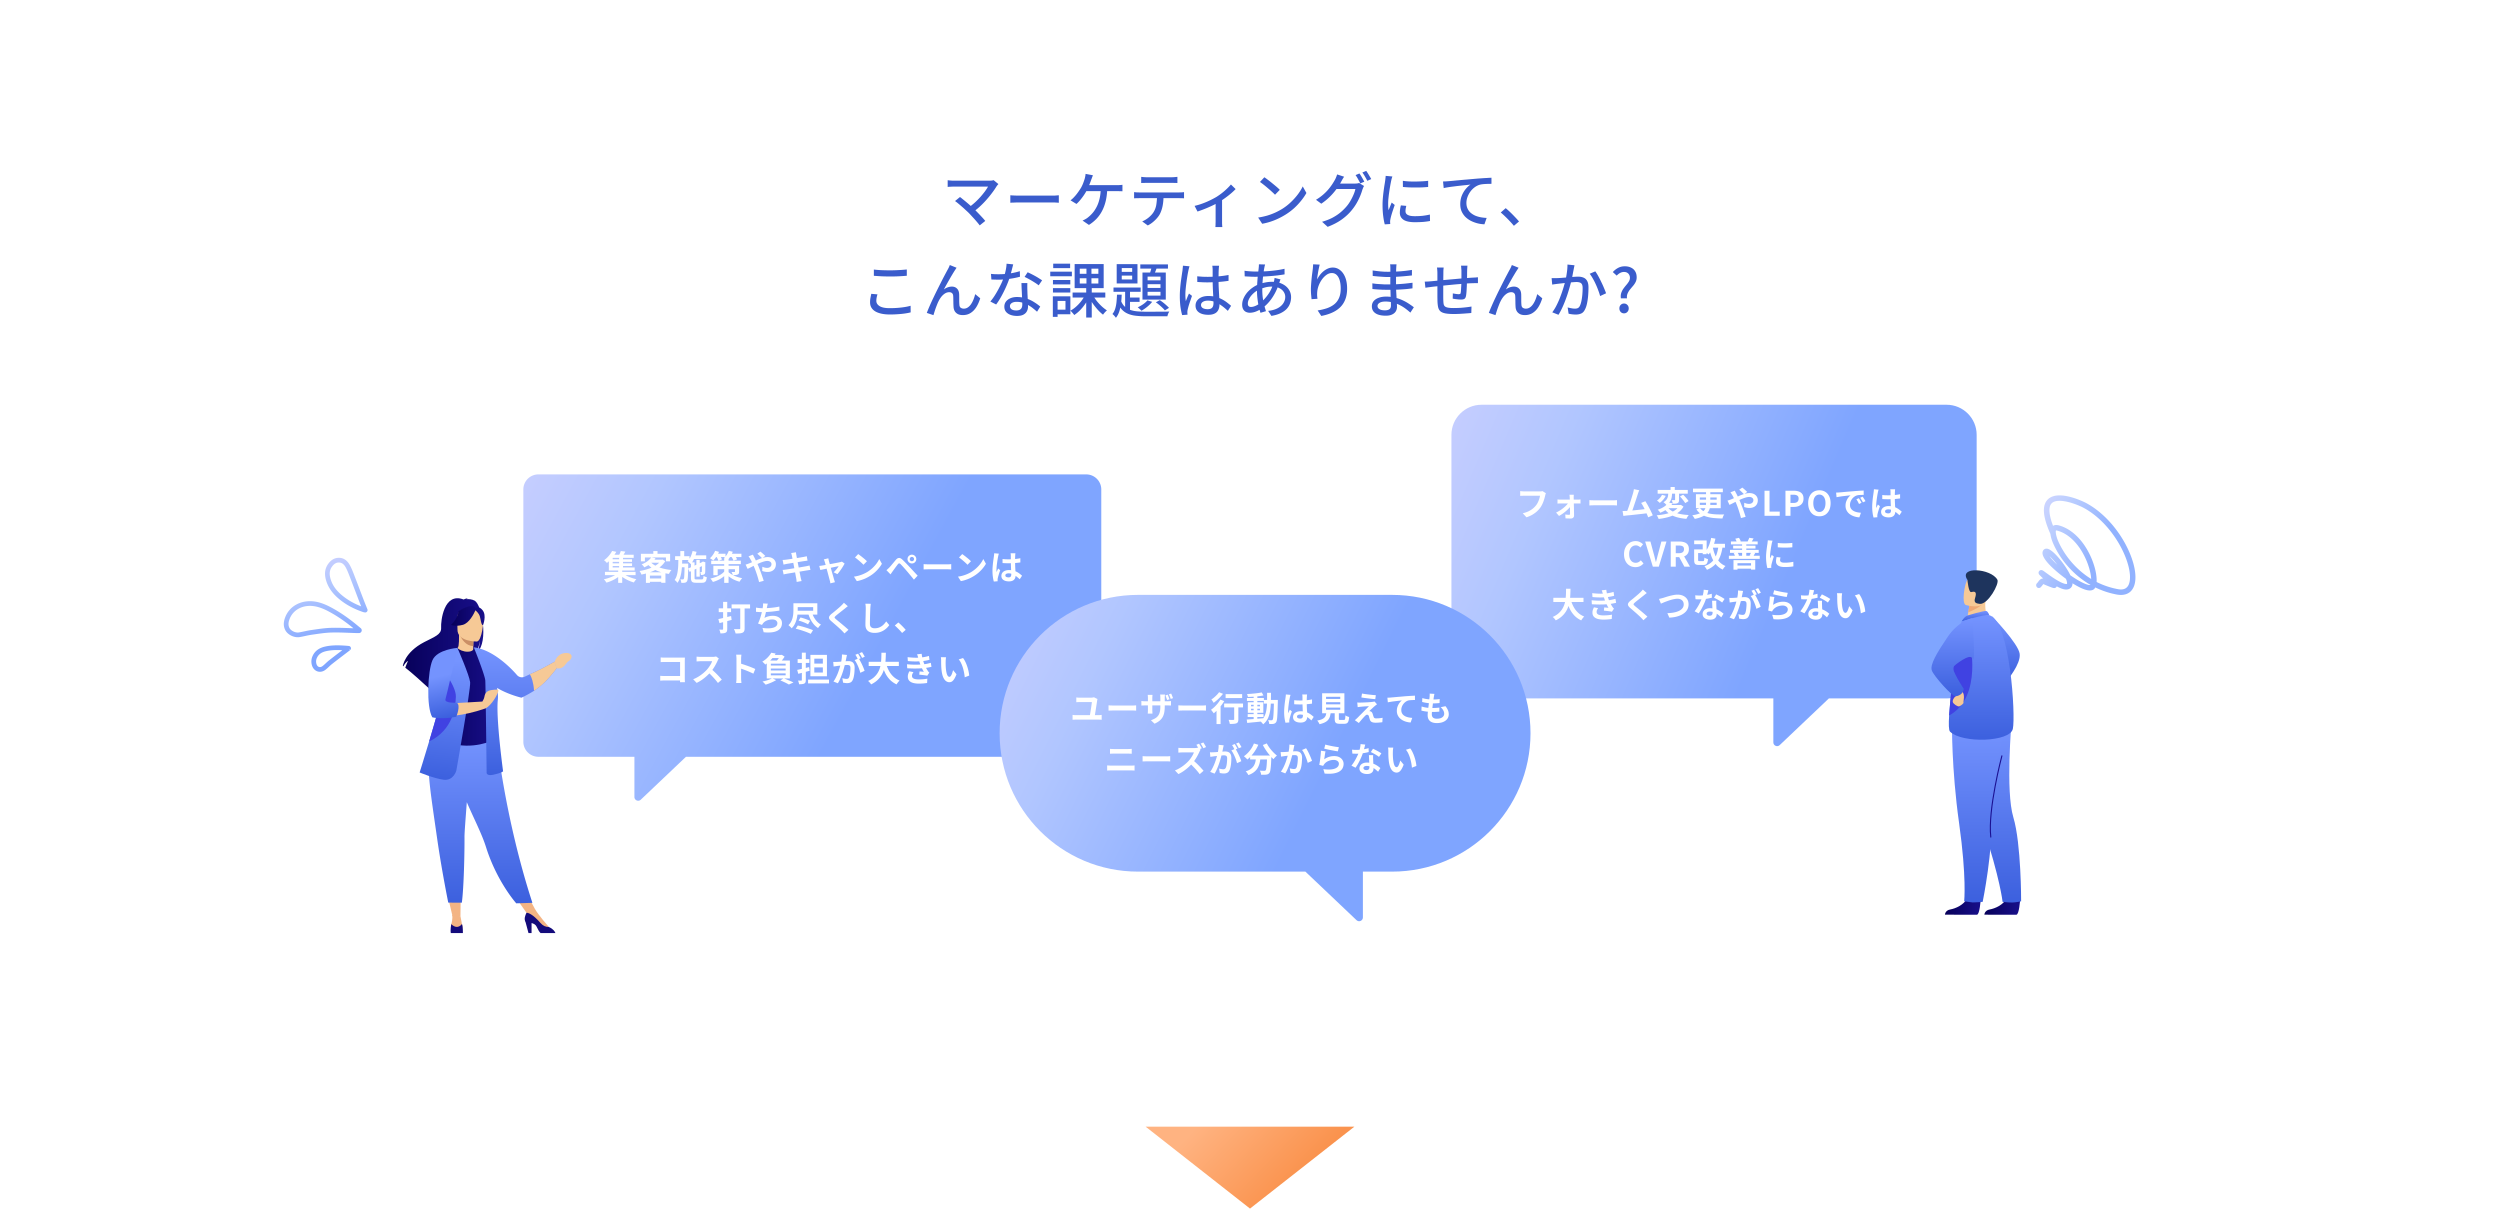 <svg xmlns="http://www.w3.org/2000/svg" width="1328" height="642" fill="none"><g clip-path="url(#a)"><g filter="url(#b)"><rect width="1280" height="528" x="24" y="24" fill="#fff" rx="24" shape-rendering="crispEdges"/><path fill="#3A5CCC" d="m530.35 97.776-.512.576q-.224.288-.416.544a38 38 0 0 1-2.208 3.264 50 50 0 0 1-2.88 3.584 48 48 0 0 1-3.424 3.584 36 36 0 0 1-3.84 3.168l-2.528-2.272a32 32 0 0 0 3.36-2.688 43 43 0 0 0 2.944-2.976 48 48 0 0 0 2.368-2.912q1.025-1.408 1.632-2.528h-17.984q-.64 0-1.312.032t-1.248.064a8 8 0 0 0-.896.096v-3.584q.448.064 1.024.128.609.065 1.248.096.64.032 1.184.032h18.496q1.6 0 2.464-.288zm-15.84 15.232a76 76 0 0 0-1.696-1.568 39 39 0 0 0-1.952-1.76 92 92 0 0 0-1.952-1.664 20 20 0 0 0-1.6-1.216l2.624-2.144q.609.416 1.472 1.152.897.704 1.92 1.568a54 54 0 0 1 2.08 1.792 95 95 0 0 1 1.952 1.76q1.025 1.024 2.144 2.176a99 99 0 0 1 2.144 2.272 30 30 0 0 1 1.728 1.984l-2.944 2.368a36 36 0 0 0-1.632-2.016 53 53 0 0 0-2.144-2.4 80 80 0 0 0-2.144-2.304m22.176-9.28q.544.031 1.312.096.8.032 1.696.064a52 52 0 0 0 1.76.032h17.408q1.152 0 2.08-.064.928-.096 1.504-.128v3.968a238 238 0 0 1-1.536-.096 32 32 0 0 0-2.048-.064h-17.408q-1.311 0-2.624.064-1.311.031-2.144.096zm43.872-10.624q-.224.576-.48 1.248-.223.672-.448 1.184-.224.735-.608 1.664-.351.928-.768 1.888a23 23 0 0 1-.832 1.792 28 28 0 0 1-1.568 2.656 34 34 0 0 1-1.984 2.656 18 18 0 0 1-2.048 2.144l-3.168-1.92a13 13 0 0 0 1.664-1.472 25 25 0 0 0 1.568-1.792q.736-.96 1.344-1.856.609-.895 1.056-1.632.64-1.184 1.088-2.336.448-1.184.736-2.112.225-.705.352-1.44.16-.736.192-1.408zm-4.448 5.248h16.992q.609 0 1.504-.032a12 12 0 0 0 1.632-.16v3.456a21 21 0 0 0-1.696-.064 43 43 0 0 0-1.44-.032h-17.344zm12.064 1.792q-.096 3.616-.8 6.592-.704 2.944-1.952 5.312a18.4 18.4 0 0 1-2.976 4.192 21.2 21.2 0 0 1-4 3.232l-3.392-2.304q.737-.32 1.472-.736a8 8 0 0 0 1.312-.864 18 18 0 0 0 2.464-2.336q1.216-1.376 2.176-3.232.993-1.856 1.568-4.288.609-2.432.672-5.6zm18.031-6.208q.737.096 1.536.16a20 20 0 0 0 1.568.064h12.928q.737 0 1.568-.064.864-.064 1.632-.16v3.296a19 19 0 0 0-1.6-.064 42 42 0 0 0-1.6-.032h-12.896q-.8 0-1.632.032-.832 0-1.504.064zm-3.776 8.128q.673.064 1.408.128.768.032 1.504.032h20.928q.513 0 1.312-.032a46 46 0 0 0 1.376-.128v3.296q-.543-.064-1.312-.064-.735-.032-1.376-.032h-20.928q-.736 0-1.504.032-.768 0-1.408.064zm15.648 1.696q0 3.04-.48 5.536t-1.536 4.512q-.576 1.056-1.568 2.176a18.4 18.4 0 0 1-2.176 2.08 14 14 0 0 1-2.624 1.696l-2.944-2.144a14 14 0 0 0 3.36-2.016q1.6-1.312 2.56-2.752a10.6 10.6 0 0 0 1.568-4.16q.353-2.304.384-4.928zm16.494 5.6a33 33 0 0 0 4.256-1.28 42 42 0 0 0 4.064-1.728 51 51 0 0 0 3.2-1.696 35 35 0 0 0 3.008-2.112 33 33 0 0 0 2.688-2.336q1.248-1.184 2.08-2.208l2.496 2.432q-.928.992-2.368 2.24a44 44 0 0 1-3.104 2.432 46 46 0 0 1-3.36 2.24q-1.056.64-2.4 1.312t-2.88 1.344a58 58 0 0 1-3.104 1.28 59 59 0 0 1-3.04 1.088zm11.168-2.816 3.424-.736v12.864q.033.64.064 1.152.033.512.096.8h-3.712q.033-.288.064-.8.033-.511.032-1.152.033-.608.032-1.12zm25.888-12.384q.865.576 1.984 1.44a52 52 0 0 1 2.272 1.792q1.184.96 2.24 1.856t1.696 1.6l-2.528 2.592a29 29 0 0 0-1.6-1.536 50 50 0 0 0-2.144-1.888 43 43 0 0 0-2.24-1.856 32 32 0 0 0-2.016-1.504zm-3.296 21.408a38 38 0 0 0 4.96-1.088 35 35 0 0 0 4.16-1.568 37 37 0 0 0 3.456-1.824 27.8 27.8 0 0 0 4.704-3.616 33 33 0 0 0 3.808-4.224q1.632-2.176 2.592-4.224l1.952 3.488q-1.152 2.08-2.848 4.16a35 35 0 0 1-3.776 4 32.3 32.3 0 0 1-4.608 3.424 39 39 0 0 1-3.52 1.92 33 33 0 0 1-4.096 1.664q-2.175.736-4.64 1.184zm53.792-23.424q.417.544.896 1.344t.928 1.6q.448.8.768 1.44l-2.112.896q-.48-.96-1.184-2.24a22 22 0 0 0-1.344-2.176zm3.616-1.376q.448.608.928 1.408.513.8.96 1.6.48.768.768 1.344l-2.08.928a38 38 0 0 0-1.248-2.272 20 20 0 0 0-1.376-2.144zm-1.152 8.032a5.4 5.4 0 0 0-.48.928q-.224.544-.416 1.024-.416 1.536-1.184 3.392a33 33 0 0 1-1.888 3.808 28.3 28.3 0 0 1-2.56 3.68q-2.208 2.72-5.28 4.928-3.04 2.208-7.52 3.936l-2.976-2.688q3.105-.895 5.44-2.112 2.369-1.248 4.16-2.72a26.6 26.6 0 0 0 3.232-3.136 18.6 18.6 0 0 0 2.176-3.04 29 29 0 0 0 1.696-3.36q.737-1.696.992-3.04h-11.392l1.216-2.88h9.76q.672 0 1.312-.064.64-.096 1.088-.256zm-10.592-4.928q-.48.704-.96 1.536-.447.832-.704 1.28-.992 1.856-2.528 3.904a33 33 0 0 1-3.488 4 31 31 0 0 1-4.448 3.616l-2.816-2.08a26.6 26.6 0 0 0 3.712-2.656q1.632-1.408 2.816-2.816a29 29 0 0 0 2.08-2.752 34 34 0 0 0 1.44-2.368q.288-.48.64-1.344t.544-1.536zm31.2 2.176q1.408.225 3.168.32 1.793.096 3.68.064a94 94 0 0 0 3.616-.128 42 42 0 0 0 2.976-.256v3.264q-1.376.128-3.104.224a98.59 98.59 0 0 1-7.168 0 83 83 0 0 1-3.136-.224zm1.824 13.312a42 42 0 0 0-.32 1.504 9.5 9.5 0 0 0-.096 1.344q0 .544.224 1.024.257.48.8.832.576.353 1.536.576.993.192 2.432.192 2.177 0 4.064-.192a37 37 0 0 0 3.904-.672l.064 3.424a38 38 0 0 1-3.52.48 58 58 0 0 1-4.576.16q-4.063 0-6.016-1.312-1.92-1.344-1.92-3.68 0-.864.128-1.792.128-.96.416-2.144zm-7.392-15.616-.256.768q-.127.448-.256.928-.096.448-.16.736-.159.8-.384 1.952-.192 1.12-.416 2.464-.192 1.313-.384 2.688a153 153 0 0 0-.288 2.624 31 31 0 0 0-.096 2.336q0 .832.032 1.696a59 59 0 0 0 .16 1.728q.288-.64.576-1.344.288-.737.576-1.44.289-.704.544-1.28l1.6 1.28q-.416 1.184-.896 2.624t-.864 2.752a32 32 0 0 0-.512 2.08q-.063.32-.128.768a2.8 2.8 0 0 0-.032.704v.544q.033.352.064.64l-2.912.192q-.48-1.664-.832-4.384-.351-2.72-.352-5.952 0-1.792.16-3.616.16-1.856.384-3.584.225-1.728.448-3.168.256-1.44.384-2.4.096-.608.16-1.312.096-.704.128-1.344zm26.912 2.656q.929-.032 1.728-.064.801-.065 1.248-.096.864-.065 2.304-.192 1.473-.16 3.328-.32a146 146 0 0 1 3.968-.352q2.112-.192 4.32-.384 1.728-.16 3.328-.256a88 88 0 0 1 3.008-.192 66 66 0 0 1 2.496-.128v3.232q-.864 0-2.016.032-1.12.032-2.24.128t-1.952.32a8.8 8.8 0 0 0-2.912 1.504 10.7 10.7 0 0 0-2.24 2.368 11.6 11.6 0 0 0-1.44 2.848 8.8 8.8 0 0 0-.512 2.912q0 1.728.608 3.04t1.664 2.24a10.2 10.2 0 0 0 2.4 1.504q1.377.576 2.912.864 1.569.288 3.168.352l-1.184 3.392a17.3 17.3 0 0 1-3.744-.544 18 18 0 0 1-3.488-1.312 12.6 12.6 0 0 1-2.912-2.112 10 10 0 0 1-1.984-2.944q-.704-1.664-.704-3.808 0-2.4.8-4.448.832-2.047 2.08-3.552 1.28-1.536 2.56-2.4-.96.128-2.368.288-1.407.128-3.04.32a89 89 0 0 0-3.232.384 93 93 0 0 0-3.104.416q-1.44.225-2.496.48zm37.639 23.552a45 45 0 0 0-2.208-2.496 53 53 0 0 0-2.432-2.464 40 40 0 0 0-2.336-2.112l2.624-2.304a35 35 0 0 1 2.432 2.176 56 56 0 0 1 2.496 2.528 39 39 0 0 1 2.144 2.368zm-339.985 23.232q1.761.224 3.936.32a107 107 0 0 0 4.64.096q1.569 0 3.168-.064t3.072-.16q1.505-.128 2.688-.224v3.328q-1.088.096-2.624.192a130 130 0 0 1-3.136.16 163 163 0 0 1-3.136.032q-2.464 0-4.576-.096a671 671 0 0 1-4.032-.256zm1.92 13.184a14 14 0 0 0-.448 1.76 9.4 9.4 0 0 0-.16 1.696q0 1.696 1.728 2.784 1.76 1.088 5.408 1.088 2.208 0 4.224-.16a46 46 0 0 0 3.808-.448q1.76-.288 3.04-.672l.032 3.52q-1.248.32-2.976.576-1.695.257-3.744.384-2.015.16-4.256.16-3.423 0-5.792-.768-2.367-.736-3.584-2.176-1.216-1.44-1.216-3.52 0-1.312.224-2.432.224-1.152.416-2.08zm42.016-14.144a16 16 0 0 0-.48.736 64 64 0 0 0-1.824 2.912q-.735 1.216-1.536 2.624a454 454 0 0 0-1.568 2.784 83 83 0 0 0-1.344 2.496q1.024-.8 2.112-1.152 1.12-.384 2.144-.384 1.697 0 2.72 1.056 1.056 1.024 1.152 2.976.032.832.032 1.888v2.016q.033.991.096 1.728.064 1.12.736 1.6.705.448 1.6.448 1.216 0 2.176-.672.993-.672 1.728-1.792.768-1.152 1.28-2.496.544-1.376.864-2.752l2.688 2.208q-.832 2.656-2.08 4.672-1.247 1.984-3.008 3.104-1.76 1.152-4.16 1.152-1.727 0-2.816-.64-1.055-.64-1.568-1.6a5.1 5.1 0 0 1-.544-1.984 55 55 0 0 1-.096-1.984q0-1.088-.032-2.112 0-1.056-.064-1.824-.032-.96-.576-1.472-.543-.544-1.536-.544-1.184 0-2.304.704-1.087.704-1.984 1.856a14.3 14.3 0 0 0-1.472 2.432q-.351.704-.736 1.696-.384.96-.768 2.016a70 70 0 0 0-.64 1.952q-.288.928-.48 1.536l-3.52-1.184a73 73 0 0 1 1.504-3.68 122 122 0 0 1 1.984-4.352 231 231 0 0 1 2.208-4.544 842 842 0 0 1 2.144-4.256 220 220 0 0 1 1.824-3.52q.8-1.504 1.216-2.272.321-.576.672-1.248.353-.704.672-1.568zm18.272 3.264q.96.096 2.016.16 1.089.032 2.048.032 1.856 0 3.776-.16a45 45 0 0 0 3.84-.544 35 35 0 0 0 3.648-.928l.096 2.944a38 38 0 0 1-3.36.768q-1.887.352-3.936.576t-4.064.224q-.895 0-1.888-.032l-1.952-.064zm11.808-5.056a96 96 0 0 1-.512 2.016 58 58 0 0 1-.672 2.56q-.352 1.344-.736 2.592a55 55 0 0 1-1.92 4.896 68 68 0 0 1-2.496 4.992q-1.343 2.432-2.72 4.256l-3.072-1.568a33 33 0 0 0 2.144-2.912 48 48 0 0 0 1.984-3.36 64 64 0 0 0 1.728-3.392 34 34 0 0 0 1.248-3.04q.545-1.6.992-3.616.449-2.016.512-3.776zm7.52 9.92a56.691 56.691 0 0 0 0 3.744q.033.737.064 1.92.065 1.152.128 2.464.065 1.312.096 2.496.064 1.184.064 1.92 0 1.344-.608 2.464-.575 1.12-1.856 1.792-1.28.672-3.392.672-1.856 0-3.392-.544-1.503-.544-2.432-1.632-.896-1.088-.896-2.752 0-1.504.832-2.656.865-1.152 2.368-1.792 1.505-.672 3.488-.672 2.752 0 5.056.8 2.304.768 4.128 1.952 1.856 1.152 3.2 2.336l-1.696 2.72a47 47 0 0 0-2.048-1.728 16.4 16.4 0 0 0-2.496-1.696 14.2 14.2 0 0 0-2.944-1.312 10.8 10.8 0 0 0-3.36-.512q-1.599 0-2.592.64-.96.64-.96 1.632 0 1.024.832 1.664.864.64 2.496.64 1.216 0 1.92-.384.736-.416 1.024-1.12t.288-1.568q0-.832-.064-2.24a84 84 0 0 0-.128-3.04 162 162 0 0 0-.16-3.264 247 247 0 0 1-.096-2.944zm6.016 1.216q-.896-.736-2.24-1.568a44 44 0 0 0-2.752-1.632q-1.407-.8-2.496-1.28l1.632-2.464q.864.384 1.952.928 1.089.545 2.176 1.152 1.089.608 2.016 1.216a42 42 0 0 1 1.536.992zm18.016 3.808h17.376v2.656h-17.376zm10.88 1.536a24 24 0 0 0 2.016 3.04 27 27 0 0 0 2.592 2.784 21 21 0 0 0 2.752 2.144 10 10 0 0 0-.736.672 13 13 0 0 0-.736.8 29 29 0 0 0-.608.8q-1.344-1.024-2.752-2.56a37 37 0 0 1-2.624-3.296 30 30 0 0 1-2.08-3.552zm-7.072-9.088v2.784h9.888v-2.784zm0-5.12v2.752h9.888v-2.752zm-2.72-2.432h15.424v12.768h-15.424zm5.504 16.48 2.304.768a24.5 24.5 0 0 1-2.144 3.84 24.6 24.6 0 0 1-2.784 3.424q-1.503 1.536-3.104 2.56a7 7 0 0 0-.608-.8q-.351-.416-.736-.832a4 4 0 0 0-.704-.672 15.5 15.5 0 0 0 3.04-2.144 22 22 0 0 0 2.72-2.912q1.248-1.632 2.016-3.232m.768-15.264h2.656v10.368h.16v16.8h-2.944v-16.8h.128zm-17.792 7.232h9.216v2.336h-9.216zm.128-8.672h8.992v2.368h-8.992zm-.128 12.992h9.216v2.336h-9.216zm-1.44-8.736h11.488v2.432h-11.488zm2.752 13.12h7.936v9.504h-7.936v-2.432h5.344v-4.64h-5.344zm-1.376 0h2.528v10.88h-2.528zm36.608-11.008v2.048h5.536v-2.048zm0-4.032v2.016h5.536v-2.016zm-2.688-2.08h11.04v10.272h-11.04zm-1.696 12.416h14.432v2.272h-14.432zm14.24-12.256h14.688v2.208h-14.688zm-8.064 12.96h2.592v12.48l-2.592-1.504zm1.344 4.64h6.336v2.272h-6.336zm12.992-17.056 2.784.576q-.511 1.248-1.024 2.56a24 24 0 0 1-.992 2.24l-2.208-.576q.417-1.024.8-2.368.417-1.376.64-2.432m-2.4 9.952v1.984h6.848v-1.984zm0 4.032v2.016h6.848v-2.016zm0-8.064v1.984h6.848v-1.984zm-2.72-2.144h12.384v14.368h-12.384zm2.624 14.784 2.528.768q-1.055 1.344-2.624 2.624-1.567 1.28-3.072 2.112a4.7 4.7 0 0 0-.576-.608q-.352-.353-.736-.672a3.5 3.5 0 0 0-.672-.544 19.4 19.4 0 0 0 2.88-1.632q1.408-.992 2.272-2.048m-16.16-3.04h2.496a47 47 0 0 1-.352 4.672 23.4 23.4 0 0 1-.928 4.256q-.64 1.951-1.792 3.36a9 9 0 0 0-.832-1.056 7 7 0 0 0-1.024-.96q.96-1.12 1.472-2.784.513-1.664.704-3.584.193-1.952.256-3.904m1.984 2.944q.768 2.048 2.016 3.264a8.4 8.4 0 0 0 2.944 1.856q1.697.608 3.84.8 2.144.192 4.736.192h4.416q1.536-.032 3.104-.032h2.816a93 93 0 0 0 1.952-.064 6.6 6.6 0 0 0-.64 1.184q-.288.768-.384 1.344h-11.264q-3.007 0-5.44-.288-2.432-.256-4.32-1.088a9.2 9.2 0 0 1-3.296-2.368q-1.375-1.6-2.304-4.192zm18.656 1.12 2.08-1.152q.929.576 1.856 1.312.929.736 1.728 1.472.8.704 1.312 1.312l-2.176 1.344a15 15 0 0 0-1.312-1.408 31 31 0 0 0-1.728-1.536 18 18 0 0 0-1.76-1.344m21.984-13.824q1.376.128 2.72.224 1.376.064 2.816.064 2.88 0 5.76-.256a52 52 0 0 0 5.344-.736v3.104a58 58 0 0 1-5.44.608 101 101 0 0 1-5.696.224q-1.408 0-2.752-.064-1.311-.064-2.72-.16zm11.616-5.6-.128.992q-.031.512-.064.992a73 73 0 0 0-.064 1.44q0 .896-.032 1.952v2.048q0 2.016.064 3.872.096 1.856.192 3.52t.16 3.136q.064 1.44.064 2.624 0 1.088-.288 2.08a4.6 4.6 0 0 1-.96 1.76q-.672.768-1.824 1.184-1.119.448-2.784.448-3.264 0-5.056-1.28-1.791-1.28-1.792-3.584 0-1.472.8-2.624.833-1.152 2.336-1.824 1.536-.672 3.68-.672t3.904.48q1.761.449 3.264 1.248a16.5 16.5 0 0 1 2.688 1.696 44 44 0 0 1 2.208 1.792l-1.728 2.688a29.5 29.5 0 0 0-3.456-2.88q-1.695-1.216-3.456-1.888a10.2 10.2 0 0 0-3.68-.672q-1.632 0-2.656.64-.992.64-.992 1.664 0 1.12.992 1.696.993.544 2.528.544 1.184 0 1.856-.384t.96-1.12q.288-.737.288-1.728 0-.832-.064-2.24-.064-1.44-.16-3.136a181 181 0 0 1-.16-3.52 101 101 0 0 1-.064-3.488v-5.408q0-.416-.064-.992a7 7 0 0 0-.128-1.056zm-15.712.288a9 9 0 0 0-.224.736l-.256.96q-.096.48-.16.768a99 99 0 0 0-.384 1.984q-.192 1.184-.416 2.624a507 507 0 0 0-.384 2.88q-.159 1.472-.288 2.816a34 34 0 0 0-.096 2.368 23 23 0 0 0 .256 3.424q.225-.672.512-1.376.288-.737.576-1.44.321-.704.576-1.28l1.6 1.248-.896 2.624q-.48 1.376-.864 2.624a47 47 0 0 0-.544 2.08q-.063.32-.128.768a10 10 0 0 0-.032.704q.033.224.032.544.033.352.064.64l-2.848.224q-.512-1.696-.896-4.288-.351-2.624-.352-5.888 0-1.792.16-3.712.16-1.952.384-3.808.257-1.856.48-3.392.225-1.536.384-2.496.065-.608.128-1.312.096-.703.128-1.344zm40.16-.96a23 23 0 0 1-.224.768q-.096.415-.16.768a48 48 0 0 0-.544 3.392 73 73 0 0 0-.416 4.16 60 60 0 0 0-.16 4.32 34 34 0 0 0 .256 4.288 36 36 0 0 0 .736 3.776 53 53 0 0 0 .96 3.328l-2.912.864q-.48-1.44-.928-3.36a45 45 0 0 1-.672-4.128 37 37 0 0 1-.256-4.352q0-1.6.096-3.296t.224-3.296q.16-1.632.32-3.072.192-1.44.288-2.56.064-.416.064-.896.033-.48.032-.8zm-5.376 3.744q2.913 0 5.632-.128a77 77 0 0 0 5.216-.48 46 46 0 0 0 4.832-.864l.032 2.976q-1.695.288-3.68.544-1.984.224-4.096.384t-4.192.256a82 82 0 0 1-3.84.096q-.735 0-1.728-.032a60 60 0 0 0-1.984-.096 76 76 0 0 0-1.664-.096l-.096-2.976q.576.096 1.568.192 1.024.096 2.112.16a33 33 0 0 0 1.888.064m13.536 4.16q-.096.256-.256.672-.127.416-.288.832-.127.416-.256.704-.928 2.945-2.272 5.376-1.311 2.4-2.88 4.256-1.536 1.824-3.168 3.04a16.2 16.2 0 0 1-3.456 2.016q-1.887.832-3.744.832a4.6 4.6 0 0 1-2.016-.448q-.927-.448-1.472-1.408-.543-.96-.544-2.432 0-1.664.704-3.296a13 13 0 0 1 1.92-3.104 15.4 15.4 0 0 1 2.88-2.624 16 16 0 0 1 3.456-1.856 23 23 0 0 1 3.424-.928 19 19 0 0 1 3.52-.352q3.04 0 5.28 1.088 2.272 1.056 3.52 2.912 1.28 1.856 1.28 4.192a9.8 9.8 0 0 1-.576 3.328q-.543 1.568-1.792 2.912-1.248 1.312-3.264 2.272-1.983.96-4.832 1.408l-1.728-2.656q2.976-.32 4.992-1.376t3.04-2.624q1.056-1.568 1.056-3.392a4.7 4.7 0 0 0-.832-2.72q-.8-1.248-2.4-2.016-1.568-.768-3.872-.768-2.08 0-3.808.512-1.695.48-2.88 1.024a11.2 11.2 0 0 0-3.104 2.048q-1.375 1.248-2.176 2.688-.8 1.44-.8 2.752 0 .896.416 1.344.449.448 1.28.448 1.152 0 2.656-.704t3.008-2.08q1.985-1.76 3.68-4.256 1.729-2.496 2.752-6.144a4.4 4.4 0 0 0 .16-.672q.096-.416.16-.832.065-.448.096-.736zm20.832-7.84a42 42 0 0 0-.416 1.792 49 49 0 0 0-.416 2.144q-.192 1.12-.352 2.176-.127 1.024-.192 1.792.545-1.088 1.344-2.208a12.5 12.5 0 0 1 1.92-2.048 9.9 9.9 0 0 1 2.368-1.504 6.56 6.56 0 0 1 2.72-.576q2.177 0 3.872 1.376 1.728 1.344 2.72 3.84t.992 5.952q0 3.328-.992 5.824t-2.816 4.224-4.352 2.816q-2.527 1.12-5.568 1.664l-1.92-2.912a31 31 0 0 0 4.864-1.152q2.24-.768 3.904-2.08 1.665-1.312 2.56-3.36.928-2.048.928-5.024 0-2.496-.544-4.352-.543-1.855-1.6-2.88t-2.592-1.024q-1.472 0-2.816.96t-2.432 2.464a15.2 15.2 0 0 0-1.728 3.232q-.639 1.728-.768 3.328a21 21 0 0 0-.064 1.664q.033.864.192 2.016l-3.136.224q-.096-.896-.224-2.24a32 32 0 0 1-.128-2.944q0-1.152.096-2.464.096-1.344.224-2.72.129-1.408.288-2.72.192-1.313.32-2.4.129-.832.16-1.6.065-.768.096-1.44zm40.8-.16q-.031.448-.096.992a98 98 0 0 0-.128 2.752q0 1.024-.032 2.272v4.704q0 1.472.064 3.2l.192 3.36q.096 1.664.16 3.072.096 1.409.096 2.304a4.47 4.47 0 0 1-.608 2.272q-.607 1.056-1.92 1.696-1.312.672-3.424.672-3.615 0-5.504-1.312-1.888-1.28-1.888-3.68 0-1.536.896-2.688.929-1.152 2.624-1.792 1.728-.672 4.096-.672 2.56 0 4.8.576 2.273.576 4.128 1.472 1.888.896 3.328 1.888 1.44.96 2.432 1.728l-1.856 2.848a34 34 0 0 0-2.528-2.08 21 21 0 0 0-3.104-1.92 18.3 18.3 0 0 0-3.616-1.376 15.2 15.2 0 0 0-4-.512q-2.047 0-3.136.704-1.056.672-1.056 1.632 0 .672.416 1.216.448.512 1.312.832.864.288 2.24.288.897 0 1.6-.224.736-.224 1.152-.768.416-.576.416-1.6 0-.832-.064-2.24-.063-1.408-.128-3.04a139 139 0 0 0-.096-3.2 68 68 0 0 1-.064-2.656v-2.304q.033-1.216.032-2.368v-4.032q0-.416-.032-1.024-.032-.64-.128-.992zm-12.672 3.264q.8.128 1.856.256 1.089.128 2.208.256 1.152.096 2.176.16 1.024.032 1.792.032 3.168 0 6.368-.224a68 68 0 0 0 6.464-.768v2.944q-1.728.192-3.84.384t-4.416.32a81 81 0 0 1-4.544.128q-1.056 0-2.56-.096-1.471-.096-2.944-.224a77 77 0 0 1-2.528-.256zm-.16 6.848q.8.128 1.856.256 1.056.096 2.176.16t2.112.128q1.025.032 1.76.032 2.592 0 4.864-.096 2.304-.128 4.416-.32 2.144-.224 4.16-.48l-.032 2.976a94 94 0 0 1-3.2.384q-1.567.128-3.168.224a77 77 0 0 1-3.328.128q-1.727.032-3.776.032-.991 0-2.4-.032-1.408-.064-2.848-.16a56 56 0 0 1-2.56-.224zm50.52-9.376q-.033.256-.064.704-.033.448-.064.928-.033.48-.032.896a61 61 0 0 0-.032 2.016q0 1.024-.032 1.984 0 .928-.032 1.76-.033 1.28-.096 2.784a94 94 0 0 1-.16 2.816q-.096 1.312-.256 2.144-.225 1.152-.832 1.568-.609.384-1.76.384-.576 0-1.472-.064-.865-.096-1.696-.192-.832-.128-1.312-.224l.064-2.784q.8.16 1.664.288.895.128 1.408.128.543 0 .8-.16.288-.16.32-.672.127-.608.16-1.6.063-.992.128-2.144.063-1.184.064-2.272a52 52 0 0 0 .032-1.824v-3.84q0-.384-.064-.864l-.064-.992a5.5 5.5 0 0 0-.096-.768zm-12.64.992a122 122 0 0 0-.128 1.344q-.032.704-.032 1.568 0 .928-.032 2.464 0 1.504-.032 3.264v6.464q0 1.344.032 2.08.031 1.248.16 2.08.127.832.64 1.312.511.48 1.6.704 1.12.224 3.04.224 1.663 0 3.456-.096a71 71 0 0 0 3.392-.32 51 51 0 0 0 2.688-.384l-.096 3.424q-1.056.128-2.624.224-1.569.128-3.296.224a60 60 0 0 1-3.328.096q-2.913 0-4.64-.352-1.728-.352-2.592-1.152-.864-.832-1.152-2.176t-.352-3.328q0-.704-.032-1.888V145.2q0-.864-.064-1.568a13 13 0 0 0-.16-1.504zm-10.048 7.456q.704 0 1.632-.032.96-.064 1.984-.16t2.944-.288 4.352-.416q2.463-.224 5.088-.448 2.655-.256 5.12-.448 2.464-.192 4.384-.32.64-.032 1.376-.064.735-.064 1.376-.128v3.136a4.6 4.6 0 0 0-.768 0h-1.056q-.545 0-.96.032-1.248 0-3.072.128t-3.904.32q-2.08.16-4.256.384-2.176.192-4.192.416-1.984.192-3.616.384a81 81 0 0 0-3.776.448q-.64.064-1.28.16l-1.024.16zm49.856-7.36q-.225.32-.48.736a55 55 0 0 0-.544.832 53 53 0 0 0-1.28 2.08q-.736 1.216-1.536 2.624t-1.568 2.784a83 83 0 0 0-1.344 2.496q1.023-.8 2.112-1.152 1.12-.384 2.144-.384 1.695 0 2.72 1.056 1.056 1.024 1.152 2.976.032.832.032 1.888v2.016q.032.991.096 1.728.064 1.12.736 1.6a2.9 2.9 0 0 0 1.6.448q1.215 0 2.176-.672.991-.672 1.728-1.792.767-1.152 1.28-2.496.543-1.376.864-2.752l2.688 2.208q-.832 2.656-2.08 4.672-1.248 1.984-3.008 3.104-1.76 1.152-4.16 1.152-1.728 0-2.816-.64-1.056-.64-1.568-1.6a5.1 5.1 0 0 1-.544-1.984 50 50 0 0 1-.096-1.984q0-1.088-.032-2.112 0-1.056-.064-1.824-.033-.96-.576-1.472-.545-.544-1.536-.544-1.185 0-2.304.704-1.089.704-1.984 1.856a14 14 0 0 0-1.472 2.432q-.352.704-.736 1.696-.384.96-.768 2.016a67 67 0 0 0-.64 1.952q-.288.928-.48 1.536l-3.52-1.184a71 71 0 0 1 1.504-3.68 119 119 0 0 1 1.984-4.352 221 221 0 0 1 2.208-4.544 702 702 0 0 1 2.144-4.256q1.023-2.016 1.824-3.52.8-1.504 1.216-2.272.32-.576.672-1.248.351-.704.672-1.568zm29.696-1.312q-.096.48-.224 1.088-.129.608-.224 1.12l-.32 1.6q-.16.928-.352 1.952a44 44 0 0 1-.416 1.92q-.32 1.344-.8 3.104a98 98 0 0 1-1.12 3.776 62 62 0 0 1-1.408 4.064 56 56 0 0 1-1.696 4.032 33 33 0 0 1-1.952 3.648l-3.296-1.312a25.3 25.3 0 0 0 2.08-3.328 48 48 0 0 0 1.76-3.808 70.427 70.427 0 0 0 2.528-7.456 45 45 0 0 0 .736-2.848q.447-2.048.704-4.096.288-2.048.256-3.84zm11.04 3.232q.735.991 1.568 2.496a57 57 0 0 1 1.632 3.2 53 53 0 0 1 1.472 3.264q.672 1.567 1.056 2.688l-3.168 1.472a26 26 0 0 0-.928-2.88 38 38 0 0 0-1.344-3.296 31 31 0 0 0-1.6-3.136q-.833-1.504-1.664-2.528zm-23.2 3.584a39 39 0 0 0 3.104 0q.768-.031 1.888-.096 1.119-.096 2.4-.192 1.311-.128 2.592-.224a64 64 0 0 1 2.4-.192 31 31 0 0 1 1.76-.064q1.567 0 2.784.512 1.215.48 1.92 1.728.736 1.248.736 3.488 0 1.888-.16 4.096a33 33 0 0 1-.576 4.192q-.384 1.984-1.088 3.328-.768 1.664-2.016 2.208-1.217.576-2.912.576-.897 0-1.952-.128a17 17 0 0 1-1.856-.32l-.512-3.328q.64.16 1.376.32.768.16 1.44.256.671.064 1.088.064.864 0 1.504-.288.672-.32 1.12-1.248.48-.992.8-2.56.32-1.567.48-3.36t.16-3.456q0-1.408-.416-2.08a1.88 1.88 0 0 0-1.12-.896q-.737-.256-1.728-.256-.768 0-2.112.128-1.313.096-2.816.256-1.505.16-2.784.32-1.281.128-2.016.224-.608.065-1.568.192-.928.128-1.6.256zm36.8 10.752q-.225-1.6.192-2.848a8.3 8.3 0 0 1 1.152-2.304 31 31 0 0 1 1.536-1.952q.8-.929 1.344-1.824.576-.928.576-1.984 0-.896-.384-1.568a2.67 2.67 0 0 0-1.056-1.12q-.673-.416-1.696-.416a4.3 4.3 0 0 0-2.112.544 6.4 6.4 0 0 0-1.76 1.408l-2.08-1.888a10 10 0 0 1 2.784-2.208q1.6-.864 3.584-.864 1.887 0 3.296.704 1.44.672 2.208 1.984.8 1.28.8 3.2 0 1.375-.576 2.496a10 10 0 0 1-1.376 2.048 71 71 0 0 0-1.632 1.952 9 9 0 0 0-1.248 2.08q-.48 1.12-.32 2.56zm1.664 7.968q-1.056 0-1.76-.736-.705-.768-.704-1.888 0-1.152.704-1.856.704-.736 1.76-.736 1.055 0 1.76.736.736.704.736 1.856 0 1.12-.736 1.888-.705.736-1.76.736"/><path fill="url(#c)" d="M577 252.003a8 8 0 0 1 8 8v134a8 8 0 0 1-8 8H364.386l-24.009 22.794c-1.274 1.21-3.377.307-3.377-1.45v-21.344h-51a8 8 0 0 1-8-8v-134a8 8 0 0 1 8-8z"/><path fill="#fff" d="M321.352 303.791h16.272v1.71h-16.272zm3.456-6.714h10.908v1.404h-10.908zm0 2.16h10.944v1.422h-10.944zm-.432-4.572h12.24v1.674h-12.24zm4.5 1.062h2.07v6.318h-2.07zm-.504 6.912h2.142v6.966h-2.142zm-.18 1.854 1.62.81q-.684.666-1.584 1.314-.882.63-1.908 1.188-1.026.54-2.088.972t-2.088.72a18 18 0 0 0-.648-.936 7 7 0 0 0-.738-.846q1.026-.216 2.088-.54 1.062-.342 2.052-.756 1.008-.432 1.854-.918a9 9 0 0 0 1.44-1.008m2.574-.054q.594.522 1.404 1.008.828.486 1.8.918.99.414 2.034.756 1.044.324 2.052.558-.234.198-.486.504-.252.324-.486.648a7 7 0 0 0-.378.576 20 20 0 0 1-2.088-.72 23 23 0 0 1-2.052-.972q-.99-.54-1.872-1.152a15 15 0 0 1-1.584-1.296zm-1.008-11.736 2.43.306q-.414.792-.882 1.53-.45.738-.828 1.242l-1.908-.36q.324-.594.666-1.35t.522-1.368m-4.608-.036 2.232.45a27 27 0 0 1-1.35 2.07 23 23 0 0 1-1.638 2.016q-.9.972-2.016 1.854a4 4 0 0 0-.432-.504 6 6 0 0 0-.576-.54 3.4 3.4 0 0 0-.522-.414q1.008-.72 1.818-1.548a15.6 15.6 0 0 0 1.458-1.71q.63-.882 1.026-1.674m-1.728 3.096h2.034v5.67h11.682v1.62h-13.716zm22.5.324 2.304.468a14.7 14.7 0 0 1-2.466 2.664q-1.44 1.206-3.528 2.16a3 3 0 0 0-.378-.558 12 12 0 0 0-.522-.594 2.8 2.8 0 0 0-.522-.45q1.908-.72 3.168-1.692 1.278-.99 1.944-1.998m.486 1.224h5.382v1.602h-6.84zm4.734 0h.414l.378-.108 1.458.882q-.9 1.494-2.25 2.664-1.35 1.152-3.042 2.016a23.6 23.6 0 0 1-3.564 1.476 34 34 0 0 1-3.816.972q-.144-.414-.432-.972a5.3 5.3 0 0 0-.576-.936q1.8-.27 3.546-.774a23 23 0 0 0 3.294-1.206 13.8 13.8 0 0 0 2.736-1.656q1.188-.936 1.854-2.052zm-5.58 1.206q1.044 1.17 2.718 2.034 1.692.864 3.834 1.44a30 30 0 0 0 4.572.792 6 6 0 0 0-.504.63q-.252.36-.486.756-.234.378-.378.684a27.3 27.3 0 0 1-4.662-1.044 18.4 18.4 0 0 1-3.924-1.818 13 13 0 0 1-3.042-2.646zm-2.448 5.454h10.368v5.616h-2.232v-3.834h-6.012v3.87h-2.124zm1.062 3.312h8.154v1.782h-8.154zm2.862-14.562h2.232v2.556h-2.232zm-6.588 1.458h15.516v3.996h-2.214v-2.034h-11.178v2.034h-2.124zm27.252.828h7.452v1.944h-7.452zm2.214 2.394h1.8v8.91h-1.8zm-2.016-4.716 2.106.432q-.45 1.926-1.26 3.654-.792 1.71-1.872 2.844a5 5 0 0 0-.468-.486q-.288-.288-.594-.576a5.5 5.5 0 0 0-.558-.468q.954-.936 1.62-2.376t1.026-3.024m-2.358 9.324 7.848-3.618.738 1.746-7.83 3.654zm1.494-3.312h1.908v8.208q0 .576.18.72t.846.144h2.772q.378 0 .558-.144t.27-.54q.09-.414.144-1.206.324.216.828.432t.918.306q-.108 1.134-.378 1.782t-.792.9q-.504.27-1.368.27h-3.168q-1.062 0-1.656-.234a1.41 1.41 0 0 1-.828-.828q-.234-.576-.234-1.602zm5.814.072h-.144l.36-.27.342-.234 1.332.468-.072.306q0 .954-.018 1.764v1.458q0 .648-.018 1.08 0 .432-.036.648-.018.486-.216.792a1.2 1.2 0 0 1-.558.45 2.3 2.3 0 0 1-.738.18q-.396.036-.756.018a6 6 0 0 0-.144-.81 3 3 0 0 0-.234-.756q.162.018.324.018h.27q.108 0 .162-.054.072-.054.108-.216v-.432q.018-.36.018-.972.018-.612.018-1.476zm-14.238-3.312h7.668v1.998h-7.668zm2.808 3.924h2.916v1.962h-2.916zm-.036-6.642h2.07v3.384h-2.07zm-1.026 3.942h2.052q-.036 1.89-.126 3.708a35 35 0 0 1-.342 3.492 18.7 18.7 0 0 1-.738 3.132 9.4 9.4 0 0 1-1.314 2.592 5.6 5.6 0 0 0-.702-.828 4.6 4.6 0 0 0-.846-.684q.72-.99 1.116-2.268t.576-2.754q.198-1.476.252-3.096t.072-3.294m3.276 2.7h1.944v.846q-.018 2.16-.072 3.69a53 53 0 0 1-.108 2.502q-.054.99-.18 1.548-.108.558-.27.81-.252.36-.522.522t-.648.234a4 4 0 0 1-.828.072q-.486.018-1.044.018a5 5 0 0 0-.162-.99 5 5 0 0 0-.342-.936q.414.054.756.072h.54q.18 0 .288-.054a.54.54 0 0 0 .234-.234q.144-.198.216-.972t.126-2.376q.054-1.62.072-4.338zm14.148-1.566h15.75v1.854h-15.75zm6.912-.99h2.322v12.798h-2.322zm-5.76 3.708h12.6v1.836h-10.296v3.186h-2.304zm11.466 0h2.214v3.078q0 .666-.162 1.044-.162.36-.666.558a3.8 3.8 0 0 1-1.116.252q-.612.036-1.386.036a5 5 0 0 0-.324-.864 11 11 0 0 0-.378-.81q.432.036.9.036h.63q.144 0 .216-.054t.072-.198zm-5.49 2.844 1.62.612a11 11 0 0 1-2.07 2.232 14.3 14.3 0 0 1-2.7 1.746q-1.476.72-3.078 1.17a7 7 0 0 0-.378-.612 6 6 0 0 0-.486-.666 8 8 0 0 0-.486-.54 19 19 0 0 0 3.024-.882 14.2 14.2 0 0 0 2.628-1.35q1.188-.774 1.926-1.71m1.548.018q.666.738 1.836 1.494 1.17.738 2.7 1.332t3.24.882a10 10 0 0 0-.486.576l-.504.684q-.234.36-.378.648a16 16 0 0 1-3.15-1.17 16 16 0 0 1-2.592-1.656q-1.134-.918-1.8-1.782zm-6.678-9.27h5.616v1.8h-5.616zm7.218 0h6.84v1.8h-6.84zm-7.128-1.548 2.052.558q-.54 1.314-1.368 2.538-.81 1.224-1.656 2.052a6 6 0 0 0-.54-.396 13 13 0 0 0-.666-.45 7 7 0 0 0-.594-.342 9.3 9.3 0 0 0 1.584-1.782q.756-1.062 1.188-2.178m7.254 0 2.106.522a13 13 0 0 1-1.278 2.592q-.792 1.224-1.656 2.052a4 4 0 0 0-.54-.396 17 17 0 0 0-.684-.468 4.4 4.4 0 0 0-.612-.36 7.4 7.4 0 0 0 1.566-1.746 9.4 9.4 0 0 0 1.098-2.196m-6.624 2.97 1.764-.63q.36.522.72 1.17.378.63.54 1.098l-1.872.72a7 7 0 0 0-.486-1.134 12 12 0 0 0-.666-1.224m7.83-.162 1.818-.558q.414.522.81 1.188a7.3 7.3 0 0 1 .576 1.152l-1.908.612a10 10 0 0 0-.558-1.152q-.36-.684-.738-1.242m16.506 1.17a15 15 0 0 0-.774-.792q-.468-.468-.954-.9a8 8 0 0 0-.846-.702l1.656-1.152q.342.234.828.666.486.414.972.864.504.432.81.774zm-4.896-1.926q.09.162.216.432t.27.54q.144.252.234.432.558 1.044 1.134 2.304.576 1.242 1.062 2.376.306.738.702 1.764.414 1.026.81 2.142t.738 2.142q.36 1.026.576 1.782l-2.466.648a47 47 0 0 0-.666-2.466 61 61 0 0 0-.846-2.628q-.45-1.314-.9-2.394-.36-.846-.72-1.656a31 31 0 0 0-.702-1.548 14 14 0 0 0-.72-1.386 8 8 0 0 0-.486-.792 8 8 0 0 0-.576-.792zm-3.888 5.274a10 10 0 0 0 1.044-.306q.522-.18.738-.27.99-.396 1.998-.846l2.052-.9a30 30 0 0 1 2.034-.828q1.008-.378 1.962-.594a7.8 7.8 0 0 1 1.818-.234q1.404 0 2.394.504 1.008.504 1.53 1.368.54.864.54 1.908 0 1.26-.54 2.196a3.63 3.63 0 0 1-1.548 1.422q-1.008.504-2.394.504a7.3 7.3 0 0 1-1.494-.162q-.756-.162-1.278-.342l.054-2.268q.612.27 1.26.45a5 5 0 0 0 1.242.162q.666 0 1.188-.234.54-.252.846-.702t.306-1.098q0-.45-.27-.828a1.68 1.68 0 0 0-.738-.594q-.468-.234-1.152-.234-.882 0-1.998.342-1.098.324-2.322.846t-2.394 1.116q-1.17.576-2.16 1.098-.99.504-1.656.81zm24.588-4.752a5 5 0 0 0-.18-.72l-.18-.648 2.538-.414q.036.27.072.684.054.396.126.72.036.252.162.936l.306 1.656q.18.972.396 2.106.234 1.116.45 2.268l.414 2.16q.216 1.026.36 1.818.162.792.234 1.17.09.396.216.864t.252.9l-2.61.468q-.072-.504-.108-.972a6 6 0 0 0-.126-.846l-.216-1.098a63 63 0 0 0-.324-1.764 190 190 0 0 0-.396-2.142l-.432-2.268q-.216-1.134-.414-2.124-.18-.99-.324-1.71-.144-.738-.216-1.044m-4.914 2.286.846-.036q.414-.036.828-.09.396-.054 1.116-.144.72-.108 1.656-.234.936-.144 1.926-.306 1.008-.162 1.944-.306l1.656-.288 1.152-.198q.432-.09.9-.18.468-.108.792-.198l.432 2.358q-.288.018-.774.09t-.882.126a127 127 0 0 0-3.006.486q-.954.144-1.944.306-.99.144-1.89.306l-1.584.252-1.026.162q-.432.09-.81.18-.378.072-.846.198zm.018 5.292q.36-.018.9-.072l.972-.126q.486-.072 1.296-.198t1.818-.288q1.026-.162 2.106-.324 1.08-.18 2.106-.36t1.872-.324l1.368-.234q.522-.108.99-.216.486-.108.846-.216l.486 2.376q-.36.018-.882.108-.504.072-1.026.162-.576.09-1.44.234t-1.908.324q-1.026.162-2.106.342-1.08.162-2.07.342-.99.162-1.782.288a34 34 0 0 0-1.242.216l-1.044.198q-.45.09-.756.18zm24.264-6.156q.054.306.126.666.09.342.162.702.162.522.378 1.35a207 207 0 0 1 1.044 3.834l.558 1.944q.27.918.468 1.638l.306 1.08q.072.144.144.432t.162.576q.108.288.18.468l-2.448.612a27 27 0 0 0-.126-.792 5.5 5.5 0 0 0-.198-.792l-.306-1.134-.45-1.71q-.252-.954-.54-1.98-.27-1.026-.522-1.998-.252-.99-.486-1.782-.216-.81-.36-1.26a4 4 0 0 0-.234-.684 6 6 0 0 0-.27-.594zm8.64 2.772q-.27.594-.738 1.35-.45.756-.99 1.548t-1.08 1.512q-.54.702-1.026 1.224l-1.98-.99q.468-.414.99-1.008t.972-1.188q.468-.612.684-1.044-.198.036-.756.144-.54.108-1.314.27t-1.692.36q-.9.18-1.818.378l-1.746.378q-.828.162-1.458.306-.63.126-.954.198l-.558-2.16q.432-.036.828-.09t.828-.126l.756-.126q.558-.09 1.314-.234l1.656-.306q.882-.18 1.782-.342.9-.18 1.692-.324.792-.162 1.386-.27.594-.126.864-.198.234-.036.486-.108.252-.09.432-.18zm7.218-5.022q.468.324 1.098.792t1.296 1.026q.684.54 1.278 1.062t.972.936l-1.836 1.872a16 16 0 0 0-.9-.9 45.97 45.97 0 0 0-2.484-2.142q-.63-.504-1.116-.846zm-2.25 11.988a19 19 0 0 0 2.646-.558q1.242-.36 2.304-.828a21 21 0 0 0 1.944-.972 17.4 17.4 0 0 0 2.808-2.088q1.278-1.17 2.232-2.43.954-1.278 1.512-2.484l1.404 2.538a16.4 16.4 0 0 1-1.692 2.412q-.99 1.206-2.25 2.304a19 19 0 0 1-2.718 1.944q-.918.558-1.98 1.062-1.062.486-2.25.864-1.17.396-2.448.612zm29.646-9.324q0 .468.324.81.342.324.81.324.486 0 .81-.324.342-.342.342-.81a1.07 1.07 0 0 0-.342-.81 1.07 1.07 0 0 0-.81-.342q-.468 0-.81.342a1.1 1.1 0 0 0-.324.81m-1.188 0q0-.666.306-1.188.324-.522.846-.828a2.17 2.17 0 0 1 1.17-.324q.666 0 1.188.324.522.306.828.828.324.522.324 1.188 0 .63-.324 1.17-.306.522-.828.846a2.3 2.3 0 0 1-1.188.306 2.27 2.27 0 0 1-1.17-.306 2.6 2.6 0 0 1-.846-.846 2.33 2.33 0 0 1-.306-1.17m-11.196 5.886q.414-.342.738-.648t.756-.72a30 30 0 0 0 1.548-1.782l.954-1.134q.486-.594.954-1.152.792-.954 1.638-1.044.846-.108 1.89.9.612.558 1.242 1.206.648.648 1.26 1.296.63.648 1.17 1.242.612.63 1.368 1.458.774.828 1.566 1.692.81.864 1.494 1.602l-1.98 2.124a83 83 0 0 0-1.278-1.584q-.684-.828-1.332-1.602a50 50 0 0 0-1.188-1.404q-.378-.468-.864-.99-.468-.54-.936-1.062t-.864-.936a65 65 0 0 1-.63-.666q-.45-.432-.774-.396-.306.018-.702.504-.252.342-.612.81t-.738.99-.738 1.008a35 35 0 0 1-.612.846q-.306.432-.612.882l-.558.792zm19.746-3.204q.324.018.828.054l1.044.036q.558.018 1.026.018h9.666q.63 0 1.188-.036.558-.054.918-.072v2.826l-.918-.054a20 20 0 0 0-1.188-.036h-9.666q-.774 0-1.584.036-.81.018-1.314.054zm20.506-5.346q.468.324 1.098.792t1.296 1.026q.684.54 1.278 1.062t.972.936l-1.836 1.872a16 16 0 0 0-.9-.9 45.97 45.97 0 0 0-2.484-2.142q-.63-.504-1.116-.846zm-2.25 11.988a19 19 0 0 0 2.646-.558q1.242-.36 2.304-.828a21 21 0 0 0 1.944-.972 17.4 17.4 0 0 0 2.808-2.088q1.278-1.17 2.232-2.43.954-1.278 1.512-2.484l1.404 2.538a16.4 16.4 0 0 1-1.692 2.412q-.99 1.206-2.25 2.304a19 19 0 0 1-2.718 1.944q-.918.558-1.98 1.062-1.062.486-2.25.864-1.17.396-2.448.612zm23.67-9.36q.774.072 1.548.126.792.036 1.602.036 1.656 0 3.294-.144t3.024-.45v2.25q-1.404.198-3.042.324a50 50 0 0 1-3.276.108q-.792 0-1.584-.018a73 73 0 0 1-1.566-.09zm6.84-3.042q-.036.252-.072.558l-.036.612a32 32 0 0 0-.054 1.872v1.26a69 69 0 0 0 .126 4.284q.054.9.09 1.656.054.756.054 1.404 0 .702-.198 1.296-.18.594-.594 1.044t-1.098.684q-.666.252-1.638.252-1.872 0-2.952-.756t-1.08-2.178q0-.918.486-1.602.486-.702 1.386-1.08.9-.396 2.124-.396 1.278 0 2.322.27t1.908.72 1.53.99q.684.522 1.224 1.008l-1.242 1.89a20 20 0 0 0-1.998-1.674 8.8 8.8 0 0 0-1.944-1.08 5.3 5.3 0 0 0-1.98-.378q-.756 0-1.242.288-.468.288-.468.81 0 .54.486.792t1.188.252q.558 0 .882-.18.324-.198.45-.558.144-.378.144-.9 0-.468-.036-1.224a170 170 0 0 0-.09-1.692l-.072-1.944a57 57 0 0 1-.036-1.998q0-1.026-.018-1.854v-1.26q0-.198-.036-.558a7 7 0 0 0-.09-.63zm-8.784.198q-.054.18-.162.504-.09.324-.162.63-.054.306-.09.468-.09.378-.198 1.026-.108.63-.234 1.44-.108.792-.216 1.638-.108.828-.162 1.584a18 18 0 0 0-.054 1.278v.594q.018.306.072.576.126-.324.252-.63l.288-.612q.144-.306.27-.612l1.098.9q-.252.738-.522 1.548-.252.81-.468 1.53-.198.72-.306 1.206a8 8 0 0 0-.072.432 6 6 0 0 0-.018.414v.342q.018.216.036.396l-2.034.162q-.288-.954-.504-2.43a23.4 23.4 0 0 1-.216-3.33q0-1.008.09-2.106.09-1.116.198-2.142.126-1.026.252-1.872.126-.864.198-1.386.054-.378.108-.846.054-.486.072-.918zm-149.014 34.74q.882-.18 1.98-.432 1.116-.27 2.34-.576 1.242-.306 2.448-.594l.27 2.052q-1.656.45-3.366.9-1.692.45-3.078.81zm.198-5.706h6.552v2.034h-6.552zm2.322-3.438h2.196v14.418q0 .792-.18 1.242t-.648.702-1.134.324-1.656.072a6.3 6.3 0 0 0-.234-1.026 7 7 0 0 0-.396-1.008l1.026.036h.684q.342 0 .342-.342zm4.518 1.368h9.81v2.16h-9.81zm4.59.792h2.322v11.934q0 .936-.252 1.458-.234.54-.846.828t-1.53.36-2.178.072a5 5 0 0 0-.198-.774 13 13 0 0 0-.324-.864 4 4 0 0 0-.342-.72l1.134.036q.594.018 1.062.018h.648q.27 0 .378-.09.126-.108.126-.36zm14.652-1.206q-.144.468-.252.936l-.18.9q-.09.432-.216.99-.108.558-.252 1.188-.126.612-.288 1.242a38 38 0 0 1-.612 2.34 8.4 8.4 0 0 1 2.178-.864q1.08-.27 2.286-.27 1.458 0 2.538.486 1.098.486 1.692 1.35.612.864.612 2.016 0 1.512-.702 2.556-.684 1.044-1.98 1.638-1.278.594-3.078.756-1.782.162-3.96-.072l-.63-2.322a17 17 0 0 0 2.88.252q1.422 0 2.556-.27t1.8-.864q.684-.612.684-1.602 0-.81-.684-1.386-.684-.594-1.998-.594-1.566 0-2.88.54-1.296.54-2.106 1.566-.126.198-.252.378l-.252.414-2.124-.756q.504-.972.936-2.214t.774-2.502.558-2.34q.216-1.098.306-1.782.09-.576.108-.972a7 7 0 0 0-.018-.846zm-6.282 2.106q.864.144 1.872.252 1.008.09 1.854.09.864 0 1.89-.054a53 53 0 0 0 4.5-.432q1.17-.18 2.286-.414l.036 2.142q-.864.144-1.962.288-1.08.144-2.268.27-1.188.108-2.34.18t-2.124.072q-1.044 0-1.998-.036a57 57 0 0 1-1.746-.126zm29.664 2.448q.414 1.386 1.098 2.664.702 1.26 1.638 2.268a8.8 8.8 0 0 0 2.124 1.656 5 5 0 0 0-.558.522 8 8 0 0 0-.558.666q-.252.342-.432.63a10.4 10.4 0 0 1-2.304-1.998 13.7 13.7 0 0 1-1.764-2.682 20.6 20.6 0 0 1-1.242-3.222zm-8.478-4.752h11.394v6.012h-11.394v-2.052h9.18v-1.926h-9.18zm-1.314 0h2.286v3.474q0 1.08-.126 2.376t-.468 2.646a12.4 12.4 0 0 1-.99 2.592 7.8 7.8 0 0 1-1.656 2.196 4.3 4.3 0 0 0-.486-.558 11 11 0 0 0-.666-.648 4.4 4.4 0 0 0-.54-.45 7.1 7.1 0 0 0 1.44-1.908 9.1 9.1 0 0 0 .792-2.124q.27-1.098.342-2.16t.072-1.998zm2.754 9.198 1.026-1.656q.828.198 1.782.504t1.818.648q.882.342 1.476.684l-1.098 1.818q-.54-.342-1.404-.72a26 26 0 0 0-1.8-.72 18 18 0 0 0-1.8-.558m-1.53 4.302 1.098-1.692q.954.18 2.052.486 1.116.288 2.214.63 1.116.342 2.106.702 1.008.342 1.71.684l-1.206 1.944a19 19 0 0 0-1.62-.72 42 42 0 0 0-2.034-.756 47 47 0 0 0-2.214-.702 34 34 0 0 0-2.106-.576m27.684-11.934q-.432.306-.846.648-.414.324-.72.594-.45.342-1.08.846l-1.296 1.026q-.666.522-1.296 1.026t-1.08.9q-.468.414-.63.684a.43.43 0 0 0 0 .504q.18.252.666.684.396.342 1.008.846.63.504 1.35 1.116.738.594 1.494 1.242.774.63 1.476 1.26.72.612 1.278 1.152l-2.106 1.926a51 51 0 0 0-1.566-1.674 27 27 0 0 0-1.08-1.008 41 41 0 0 0-1.422-1.278q-.756-.666-1.512-1.314-.756-.666-1.368-1.188-.9-.756-1.17-1.386a1.42 1.42 0 0 1 .072-1.242q.342-.63 1.242-1.368.54-.414 1.224-.972.684-.576 1.404-1.17.72-.612 1.368-1.17.648-.576 1.098-1.008.396-.396.792-.81t.594-.72zm12.186-1.296q-.072.558-.144 1.206-.054.648-.09 1.188a70 70 0 0 1-.072 1.8l-.072 2.196a137 137 0 0 1-.054 2.268q-.018 1.116-.018 1.944 0 .9.324 1.44.342.522.9.756.558.216 1.26.216 1.116 0 2.034-.288a7 7 0 0 0 1.674-.81 7 7 0 0 0 1.35-1.17q.612-.666 1.098-1.404l1.638 1.98a9.7 9.7 0 0 1-1.134 1.368 9.7 9.7 0 0 1-1.674 1.35 8.8 8.8 0 0 1-2.214 1.026q-1.26.396-2.79.396-1.476 0-2.574-.468a3.6 3.6 0 0 1-1.692-1.404q-.594-.972-.594-2.502 0-.738.018-1.674.018-.954.054-1.98t.054-1.998q.018-.99.036-1.782t.018-1.26q0-.648-.054-1.26a8 8 0 0 0-.18-1.17zm16.632 15.516q-.54-.684-1.206-1.386a49 49 0 0 0-1.35-1.368 24 24 0 0 0-1.314-1.224l1.872-1.62q.648.522 1.386 1.242.738.702 1.404 1.422.684.72 1.134 1.278zm-128.242 12.978q.504.054 1.134.09.63.018 1.08.018h9.936q.486-.018.72-.036a38 38 0 0 0-.054 1.656v9.324q0 .468.018 1.098.036.63.054 1.026h-2.61q.018-.396.018-.864.018-.486.018-.972v-8.91h-8.082q-.576 0-1.224.018-.63.018-1.008.054zm-.234 9.774q.468.036 1.044.072.594.036 1.206.036h9.72v2.358h-9.648q-.522 0-1.206.036a45 45 0 0 0-1.116.072zm31.14-9.198q-.108.162-.324.504a4 4 0 0 0-.306.63 30 30 0 0 1-.936 1.89q-.54 1.044-1.242 2.106-.684 1.044-1.458 1.962a30 30 0 0 1-2.232 2.25 25 25 0 0 1-2.556 2.034q-1.332.918-2.736 1.584l-1.854-1.944q1.458-.558 2.826-1.404a21 21 0 0 0 2.538-1.836 21 21 0 0 0 2.016-1.926 15 15 0 0 0 1.116-1.458q.54-.774.954-1.53.414-.774.612-1.422h-6.102q-.378 0-.792.036-.414.018-.792.054-.36.018-.558.036v-2.556q.27.018.666.054a18 18 0 0 0 1.476.072h6.354q.594 0 1.08-.072.504-.072.774-.162zm-4.032 5.598q.702.558 1.494 1.296a47 47 0 0 1 1.566 1.53q.774.792 1.422 1.53.666.72 1.116 1.26l-2.052 1.782a27 27 0 0 0-1.53-1.908 39 39 0 0 0-1.8-1.962 35 35 0 0 0-1.908-1.872zm13.392 4.878v-10.35q0-.468-.054-1.08a8 8 0 0 0-.126-1.08h2.808q-.054.468-.108 1.044a12 12 0 0 0-.054 1.116v10.35q0 .252.018.72.018.45.072.936t.072.864h-2.808q.072-.54.126-1.26t.054-1.26m1.926-7.848q.9.234 2.016.612 1.116.36 2.25.774t2.124.828q1.008.396 1.674.738l-1.026 2.484a25 25 0 0 0-1.674-.792 44 44 0 0 0-1.872-.792 45 45 0 0 0-1.854-.702q-.9-.324-1.638-.576zm16.992-4.518h5.112v1.638h-6.426zm-.666 7.2v1.026h7.866v-1.026zm0 2.592v1.026h7.866v-1.026zm0-5.166v1.008h7.866v-1.008zm-2.16-1.674h12.276v9.54h-12.276zm2.394-4.14 2.34.45a21 21 0 0 1-2.34 3.114q-1.332 1.476-3.222 2.736a3.3 3.3 0 0 0-.45-.54 7 7 0 0 0-.576-.576 2.7 2.7 0 0 0-.558-.414 14.5 14.5 0 0 0 2.07-1.476 14 14 0 0 0 1.602-1.656q.684-.846 1.134-1.638m4.752 1.188h.486l.342-.09 1.494.954q-.324.576-.81 1.242-.486.648-1.026 1.26a15 15 0 0 1-1.008 1.08q-.324-.252-.792-.558a7 7 0 0 0-.828-.504q.432-.432.846-.954.414-.54.756-1.08.36-.54.54-.954zm.072 13.536 1.764-1.134q.9.324 1.854.738.972.396 1.854.774t1.494.702l-2.43 1.098q-.504-.306-1.242-.684-.72-.36-1.584-.756a31 31 0 0 0-1.71-.738m-4.32-1.152 2.088.972a14 14 0 0 1-1.692.918q-.954.468-1.98.846-1.008.396-1.908.666a9 9 0 0 0-.504-.54 16 16 0 0 0-.63-.63 6 6 0 0 0-.558-.504 39 39 0 0 0 1.89-.45q.972-.27 1.836-.594a11 11 0 0 0 1.458-.684m13.266-4.446a62 62 0 0 0 1.854-.396q1.044-.252 2.196-.522 1.152-.288 2.286-.576l.27 1.962q-1.548.432-3.15.864-1.584.414-2.898.738zm.234-5.706h6.228v1.998h-6.228zm2.232-3.438h2.106v14.49q0 .774-.162 1.206a1.2 1.2 0 0 1-.63.684q-.45.234-1.134.306-.666.09-1.62.09a6 6 0 0 0-.234-.99 6.4 6.4 0 0 0-.36-.972q.522.018 1.008.018h.684q.198 0 .27-.072.072-.09.072-.27zm3.312 14.292h11.124v2.016h-11.124zm3.312-6.48v2.718h4.536v-2.718zm0-4.644v2.646h4.536v-2.646zm-2.07-2.016h8.784v11.376h-8.784zm19.422.054a119 119 0 0 1-.324 1.494q-.072.396-.18.9-.108.486-.216.99-.09.486-.198.954a65 65 0 0 1-1.08 4.014q-.36 1.17-.81 2.358a45 45 0 0 1-.954 2.322 16 16 0 0 1-1.08 2.016l-2.34-.936q.63-.846 1.17-1.89.558-1.062 1.008-2.16.45-1.116.792-2.196.36-1.098.612-2.034.27-.936.414-1.602.252-1.224.396-2.358t.108-2.142zm6.192 1.818q.432.594.882 1.458.468.846.918 1.8t.81 1.836.558 1.53l-2.286 1.044a14 14 0 0 0-.486-1.674 21 21 0 0 0-.72-1.854 21 21 0 0 0-.882-1.8 8 8 0 0 0-.936-1.422zm-13.5 1.872q.486.036.954.036l.972-.036q.45-.018 1.08-.054.63-.054 1.332-.108l1.44-.108q.72-.072 1.332-.108a18 18 0 0 1 1.008-.036q.972 0 1.692.324.72.306 1.134 1.062.432.756.432 2.052 0 1.062-.09 2.304t-.324 2.376q-.216 1.134-.612 1.926-.432.936-1.188 1.296-.738.36-1.764.36-.504 0-1.098-.09-.594-.072-1.062-.162l-.378-2.376q.342.09.756.18.432.09.81.144.396.054.63.054.45 0 .792-.162.342-.18.558-.612.252-.522.414-1.35t.234-1.782q.09-.972.09-1.854 0-.72-.216-1.062a.95.95 0 0 0-.594-.45 3 3 0 0 0-.936-.126q-.414 0-1.116.072-.702.054-1.512.144-.792.072-1.476.162t-1.062.126q-.396.072-1.008.162-.594.072-1.008.144zm13.176-4.374q.234.324.486.774a35 35 0 0 1 .954 1.692l-1.458.63q-.18-.378-.414-.828t-.486-.9a6 6 0 0 0-.504-.774zm2.142-.81q.234.342.504.792t.522.9q.27.45.414.756l-1.422.612q-.288-.558-.684-1.26-.396-.72-.774-1.224zm3.528 5.148h16.02v2.232h-16.02zm9.252.9q.54 2.052 1.494 3.834a12.2 12.2 0 0 0 2.358 3.114q1.422 1.332 3.312 2.106-.27.234-.576.594-.288.36-.576.738-.27.396-.45.702-2.07-.972-3.564-2.502a14.1 14.1 0 0 1-2.484-3.564 26 26 0 0 1-1.692-4.518zm-2.484-5.742h2.358a86 86 0 0 1-.09 2.898 31 31 0 0 1-.27 3.078 19 19 0 0 1-.702 3.114 13 13 0 0 1-1.332 2.952q-.846 1.404-2.196 2.628-1.332 1.224-3.258 2.16a6.6 6.6 0 0 0-.702-.954 5.6 5.6 0 0 0-.918-.864q1.836-.828 3.078-1.908 1.242-1.098 2.016-2.358.792-1.278 1.206-2.646a15 15 0 0 0 .558-2.79q.162-1.404.198-2.754t.054-2.556m13.896 2.358a43 43 0 0 0 3.636.288q1.674.036 3.096-.072a24 24 0 0 0 2.376-.324q1.134-.216 2.232-.558l.288 2.07q-.972.27-2.106.468t-2.322.306a42 42 0 0 1-3.204.108q-1.8-.018-3.87-.216zm-.324 3.78q1.638.144 3.132.198a37 37 0 0 0 2.808 0 57 57 0 0 0 2.394-.144 19 19 0 0 0 2.502-.36 54 54 0 0 0 1.818-.468l.36 2.124a32 32 0 0 1-1.782.378q-.972.18-2.07.306-1.152.108-2.646.18-1.476.054-3.114.036a100 100 0 0 1-3.276-.126zm6.012-3.276q-.126-.504-.288-.99a21 21 0 0 0-.36-1.026l2.43-.27q.108.846.27 1.674.18.81.396 1.566l.45 1.458q.216.612.558 1.404.36.774.774 1.566.414.774.828 1.404.18.252.36.486.198.216.45.432l-1.098 1.656a19 19 0 0 0-1.26-.216 45 45 0 0 0-1.548-.198q-.792-.09-1.458-.162l.18-1.71q.558.054 1.206.108.666.054 1.062.108-.72-1.206-1.242-2.358a29 29 0 0 1-.846-2.142q-.216-.63-.36-1.08-.144-.468-.27-.864-.108-.414-.234-.846m-2.556 7.452q-.324.45-.558.936a2.34 2.34 0 0 0-.234 1.062q0 .99.918 1.44.936.432 2.718.432 1.278 0 2.412-.108 1.152-.108 2.106-.288l-.126 2.286q-.936.162-2.106.252t-2.268.09q-1.8 0-3.114-.378-1.296-.378-2.016-1.17-.72-.81-.738-2.088a4.5 4.5 0 0 1 .216-1.548q.252-.702.558-1.35zm17.316-7.902q-.072.324-.126.738l-.072.81q-.018.396-.018.648-.018.594-.018 1.224l.036 1.296q.036.648.09 1.296.126 1.296.36 2.286t.612 1.548q.378.54.954.54.306 0 .594-.342.306-.342.54-.882.252-.558.432-1.17.198-.612.342-1.152l1.8 2.196q-.594 1.566-1.188 2.502-.576.918-1.206 1.332-.63.396-1.368.396-.972 0-1.854-.648-.864-.648-1.476-2.088-.612-1.458-.864-3.87a36 36 0 0 1-.144-1.746 100 100 0 0 1-.054-1.746v-1.368q0-.378-.036-.9a9 9 0 0 0-.108-.936zm9 .414q.504.612.972 1.494t.864 1.89.702 2.07q.306 1.044.486 2.052.198.99.252 1.818l-2.376.918a25 25 0 0 0-.954-5.004 17.5 17.5 0 0 0-.954-2.484 8.4 8.4 0 0 0-1.278-2.016z"/><path fill="url(#d)" d="M1034 215.003c8.84 0 16 7.164 16 16v124c0 8.837-7.16 16-16 16h-62.508l-26.115 24.794c-1.274 1.21-3.377.307-3.377-1.45v-23.344H787c-8.837 0-16-7.163-16-16v-124c0-8.836 7.163-16 16-16z"/><path fill="#fff" d="M821.183 262.015a4 4 0 0 0-.234.612q-.09.342-.162.648-.144.648-.378 1.476a24 24 0 0 1-.558 1.71q-.324.882-.774 1.746a11 11 0 0 1-.99 1.62q-.81 1.062-1.89 2.016a15 15 0 0 1-2.412 1.692q-1.332.738-2.934 1.26l-1.962-2.142q1.782-.432 3.078-1.062a12 12 0 0 0 2.286-1.44 11.5 11.5 0 0 0 1.692-1.728 8.5 8.5 0 0 0 1.008-1.638q.432-.882.702-1.782.288-.9.396-1.656h-8.388q-.612 0-1.206.018-.576.018-.936.054v-2.538q.288.018.666.054t.792.072q.414.018.702.018h8.316q.27 0 .666-.018.396-.036.738-.126zm14.832.792q-.036.324-.054.738-.018.396-.018.756.018.594.018 1.332l.036 1.566q.036.828.054 1.71.036.864.036 1.728l.036 1.692q.018.81.018 1.53.018.702-.468 1.134-.486.45-1.278.45-.432 0-.936-.018-.486 0-.972-.036-.486-.018-.882-.036l-.144-2.052q.558.072 1.134.126.576.036.936.036.252 0 .36-.144t.108-.414q0-.504-.018-1.17 0-.684-.018-1.44 0-.774-.018-1.566 0-.81-.018-1.602l-.036-1.512a37 37 0 0 0-.054-1.314q-.018-.324-.054-.72a13 13 0 0 0-.09-.774zm-8.676 2.484q.324.036.792.072.486.036.846.036h9.108q.342 0 .792-.036.45-.054.684-.072v2.178a13 13 0 0 0-.72-.018 14 14 0 0 0-.666-.018h-9.144q-.378 0-.846.018-.45.018-.846.054zm-.756 6.984q1.08-.504 2.124-1.17a18 18 0 0 0 1.944-1.422 15 15 0 0 0 1.602-1.512q.702-.756 1.062-1.404l1.17.018.036 1.746q-.36.63-1.044 1.386-.666.738-1.566 1.512a22 22 0 0 1-1.854 1.458q-.972.684-1.908 1.188zm17.694-6.606q.324.018.828.054l1.044.036q.558.018 1.026.018h9.666q.63 0 1.188-.036.558-.054.918-.072v2.826l-.918-.054a20 20 0 0 0-1.188-.036h-9.666q-.774 0-1.584.036-.81.018-1.314.054zm26.509-5.238q-.18.396-.378.9a16 16 0 0 0-.396 1.098l-.414 1.296-.558 1.71q-.306.918-.648 1.908l-.63 1.89q-.306.918-.576 1.674-.27.738-.468 1.206l-2.664.09q.252-.576.558-1.404t.648-1.8q.342-.99.666-2.016.342-1.026.63-1.98.306-.954.54-1.764.252-.81.396-1.314.18-.702.27-1.152.108-.468.162-.936zm3.222 5.814q.486.72 1.044 1.692a46 46 0 0 1 1.098 2.034 54 54 0 0 1 1.026 2.016q.468.972.774 1.746l-2.43 1.08a39 39 0 0 0-.756-1.872 40 40 0 0 0-.954-2.124 29 29 0 0 0-1.044-2.034 13 13 0 0 0-1.008-1.62zm-10.116 5.166 1.476-.09a251 251 0 0 0 1.89-.162q1.008-.108 2.052-.216 1.062-.108 2.07-.216l1.908-.234a64 64 0 0 0 1.494-.198l.54 2.304q-.666.09-1.602.198l-1.98.234q-1.062.108-2.16.234t-2.142.234l-1.926.198q-.882.072-1.494.144-.342.036-.81.108l-.882.108-.414-2.628h.99q.558 0 .99-.018m16.65-11.142h16.002v1.98h-16.002zm6.858-1.566h2.232v2.394H887.4zm2.412 2.376h2.088v4.428q0 .684-.144 1.098t-.63.648a3.1 3.1 0 0 1-1.08.27q-.63.036-1.458.036a4.8 4.8 0 0 0-.234-.954 6 6 0 0 0-.36-.936q.468.018.918.018h.63q.144 0 .198-.054.072-.054.072-.18zm-3.654-.288h2.016v1.44q0 .702-.108 1.494a6.4 6.4 0 0 1-.396 1.584 5.6 5.6 0 0 1-.882 1.548q-.594.756-1.584 1.368a4 4 0 0 0-.45-.486 6 6 0 0 0-.576-.54 5 5 0 0 0-.558-.432q.864-.504 1.368-1.08a4.7 4.7 0 0 0 .756-1.188q.252-.612.324-1.206.09-.612.09-1.134zm6.246 2.952 1.674-.954q.522.486 1.062 1.098.558.612 1.044 1.206t.774 1.08l-1.8 1.098a7 7 0 0 0-.72-1.116q-.45-.612-.99-1.242a15 15 0 0 0-1.044-1.17m-9.558-.882 2.016.54a11.7 11.7 0 0 1-1.404 2.07 9.6 9.6 0 0 1-1.782 1.674 7 7 0 0 0-.738-.666 8 8 0 0 0-.756-.576q.576-.378 1.098-.882t.918-1.062a5.6 5.6 0 0 0 .648-1.098m3.006 6.498q.918 1.332 2.502 2.232 1.602.882 3.798 1.368t4.932.612q-.216.252-.468.612-.234.378-.45.738-.198.378-.342.684-2.88-.234-5.13-.882t-3.924-1.818a10.9 10.9 0 0 1-2.844-2.934zm.432-2.43 2.268.45a14 14 0 0 1-2.718 2.808q-1.584 1.242-3.924 2.196a3.2 3.2 0 0 0-.36-.576 6 6 0 0 0-.504-.576 2.7 2.7 0 0 0-.486-.45q2.178-.738 3.582-1.746t2.142-2.106m-.018 1.332h6.372v1.692h-7.902zm5.778 0h.45l.378-.072 1.404.918a9.6 9.6 0 0 1-2.25 2.7q-1.35 1.134-3.096 1.908a22 22 0 0 1-3.744 1.224 32 32 0 0 1-4.14.72 4 4 0 0 0-.252-.648 7 7 0 0 0-.378-.72 3 3 0 0 0-.396-.576 36 36 0 0 0 3.96-.522q1.89-.36 3.474-.954 1.584-.612 2.754-1.512 1.188-.9 1.836-2.124zm7.272-8.73h15.858v1.926h-15.858zm6.93.81h2.268v7.272q0 1.098-.216 2.106a6.2 6.2 0 0 1-.756 1.908q-.522.9-1.458 1.656-.918.756-2.358 1.35t-3.474 1.008a7 7 0 0 0-.36-.612q-.216-.36-.468-.72a7 7 0 0 0-.486-.594q1.944-.288 3.258-.738t2.124-1.008q.81-.576 1.224-1.26t.558-1.458q.144-.792.144-1.656zm-3.312 6.696v1.17h8.964v-1.17zm0-2.79v1.17h8.964v-1.17zm-2.052-1.746h13.158v7.452h-13.158zm2.142 7.362a7.4 7.4 0 0 0 2.214 1.908q1.278.702 2.862 1.044 1.602.324 3.546.414 1.962.072 4.266.072-.288.36-.558.972t-.36 1.152a56 56 0 0 1-4.446-.234 20 20 0 0 1-3.816-.684 10.9 10.9 0 0 1-3.15-1.422q-1.404-.936-2.43-2.466zm23.4-7.308a15 15 0 0 0-.774-.792q-.468-.468-.954-.9a8 8 0 0 0-.846-.702l1.656-1.152q.342.234.828.666.486.414.972.864.504.432.81.774zm-4.896-1.926q.09.162.216.432t.27.54q.144.252.234.432.558 1.044 1.134 2.304.576 1.242 1.062 2.376.306.738.702 1.764.414 1.026.81 2.142t.738 2.142q.36 1.026.576 1.782l-2.466.648a47 47 0 0 0-.666-2.466 61 61 0 0 0-.846-2.628q-.45-1.314-.9-2.394-.36-.846-.72-1.656a31 31 0 0 0-.702-1.548 14 14 0 0 0-.72-1.386 8 8 0 0 0-.486-.792 8 8 0 0 0-.576-.792zm-3.888 5.274a10 10 0 0 0 1.044-.306q.522-.18.738-.27.99-.396 1.998-.846l2.052-.9a30 30 0 0 1 2.034-.828q1.008-.378 1.962-.594a7.8 7.8 0 0 1 1.818-.234q1.404 0 2.394.504 1.008.504 1.53 1.368.54.864.54 1.908 0 1.26-.54 2.196a3.63 3.63 0 0 1-1.548 1.422q-1.008.504-2.394.504a7.3 7.3 0 0 1-1.494-.162q-.756-.162-1.278-.342l.054-2.268q.612.27 1.26.45a5 5 0 0 0 1.242.162q.666 0 1.188-.234.54-.252.846-.702t.306-1.098q0-.45-.27-.828a1.68 1.68 0 0 0-.738-.594q-.468-.234-1.152-.234-.882 0-1.998.342-1.098.324-2.322.846t-2.394 1.116q-1.17.576-2.16 1.098-.99.504-1.656.81zm19.674 8.1v-13.338h2.664v11.106h5.418v2.232zm11.126 0v-13.338h4.374q1.476 0 2.646.396 1.188.396 1.872 1.314.702.9.702 2.484 0 1.512-.702 2.502-.684.972-1.854 1.44-1.152.468-2.592.468h-1.782v4.734zm2.664-6.84h1.602q1.368 0 2.034-.576.684-.576.684-1.728t-.72-1.602q-.702-.468-2.088-.468h-1.512zm15.354 7.092q-1.764 0-3.114-.828-1.332-.846-2.088-2.412t-.756-3.744q0-2.16.756-3.69t2.088-2.34q1.35-.81 3.114-.81 1.782 0 3.114.828 1.332.81 2.088 2.34.756 1.512.756 3.672 0 2.178-.756 3.744t-2.088 2.412q-1.332.828-3.114.828m0-2.304q.99 0 1.71-.576.738-.576 1.134-1.62.396-1.062.396-2.484t-.396-2.43q-.396-1.026-1.134-1.566-.72-.558-1.71-.558t-1.728.558q-.72.54-1.116 1.566-.378 1.008-.378 2.43t.378 2.484q.396 1.044 1.116 1.62.738.576 1.728.576m8.883-10.296 1.026-.036.738-.054q.558-.036 1.368-.108.828-.09 1.836-.18 1.026-.09 2.178-.18t2.394-.198q.936-.09 1.854-.144a53 53 0 0 1 1.764-.108q.846-.054 1.476-.072l.018 2.304q-.486 0-1.116.018t-1.26.072a5.7 5.7 0 0 0-1.098.162 4.4 4.4 0 0 0-1.512.738 5.6 5.6 0 0 0-1.224 1.206q-.504.684-.792 1.494a4.7 4.7 0 0 0-.288 1.602q0 .882.306 1.566.324.666.864 1.152.558.468 1.296.792.738.306 1.584.468.864.162 1.782.216l-.846 2.466a11.4 11.4 0 0 1-2.214-.36 9.4 9.4 0 0 1-1.998-.792 6.7 6.7 0 0 1-1.638-1.224 6 6 0 0 1-1.098-1.674q-.396-.954-.396-2.124 0-1.296.414-2.376a7.6 7.6 0 0 1 1.026-1.908q.63-.828 1.242-1.278-.504.072-1.224.144-.702.072-1.53.18-.81.09-1.656.198t-1.638.252q-.774.126-1.404.252zm12.078 2.988q.234.324.486.774.27.432.522.882.252.432.432.792l-1.368.612q-.342-.756-.666-1.332a10 10 0 0 0-.738-1.17zm2.016-.828q.234.324.504.756.288.414.558.864.27.432.45.774l-1.35.648q-.36-.72-.702-1.278a11 11 0 0 0-.774-1.152zm10.422-.864q.771.072 1.553.126a37.539 37.539 0 0 0 4.89-.108q1.635-.144 3.03-.45v2.25c-.94.132-1.95.24-3.05.324q-1.635.108-3.27.108-.795 0-1.59-.018a77 77 0 0 1-1.563-.09zm6.843-3.042c-.03.168-.05.354-.07.558s-.03.408-.04.612c-.01.192-.02.45-.04.774-.01.324-.01.69-.01 1.098v1.26q0 1.224.03 2.304.045 1.062.09 1.98.06.9.09 1.656.06.756.06 1.404c0 .468-.07.9-.2 1.296q-.18.594-.6 1.044c-.27.3-.64.528-1.09.684-.45.168-.99.252-1.64.252-1.25 0-2.23-.252-2.95-.756q-1.086-.756-1.085-2.178 0-.918.486-1.602c.329-.468.789-.828 1.389-1.08.6-.264 1.31-.396 2.12-.396.85 0 1.63.09 2.32.27.7.18 1.34.42 1.91.72q.87.45 1.53.99.69.522 1.23 1.008l-1.25 1.89a20 20 0 0 0-1.99-1.674 8.8 8.8 0 0 0-1.95-1.08 5.3 5.3 0 0 0-1.98-.378c-.5 0-.92.096-1.24.288-.31.192-.47.462-.47.81 0 .36.16.624.49.792.32.168.72.252 1.19.252.37 0 .66-.06.88-.18q.315-.198.45-.558c.09-.252.14-.552.14-.9q0-.468-.03-1.224-.045-.756-.09-1.692c-.03-.624-.05-1.272-.08-1.944q-.03-1.026-.03-1.998c0-.684-.01-1.302-.02-1.854v-1.26c0-.132-.01-.318-.04-.558q-.03-.36-.09-.63zm-8.787.198q-.054.18-.162.504-.09.324-.162.63-.054.306-.09.468-.09.378-.198 1.026-.108.63-.234 1.44-.108.792-.216 1.638-.108.828-.162 1.584a18 18 0 0 0-.054 1.278v.594q.018.306.072.576.126-.324.252-.63l.288-.612q.144-.306.27-.612l1.098.9q-.252.738-.522 1.548-.252.81-.468 1.53-.198.72-.306 1.206a8 8 0 0 0-.072.432 6 6 0 0 0-.018.414v.342q.018.216.036.396l-2.034.162q-.288-.954-.504-2.43a23.4 23.4 0 0 1-.216-3.33q0-1.008.09-2.106.09-1.116.198-2.142.126-1.026.252-1.872.126-.864.198-1.386.054-.378.108-.846.054-.486.072-.918zm-129.147 41.148q-1.26 0-2.358-.432a5.6 5.6 0 0 1-1.944-1.332q-.828-.882-1.314-2.16-.468-1.278-.468-2.934t.486-2.934q.486-1.296 1.332-2.196a5.9 5.9 0 0 1 1.98-1.368 6.2 6.2 0 0 1 2.394-.468q1.278 0 2.268.522 1.008.504 1.638 1.188l-1.386 1.692a4.3 4.3 0 0 0-1.116-.81 2.9 2.9 0 0 0-1.35-.306 3.13 3.13 0 0 0-1.818.558q-.792.54-1.242 1.566t-.45 2.466q0 1.458.414 2.502.432 1.026 1.206 1.584.792.558 1.836.558.864 0 1.53-.36.684-.378 1.206-.954l1.422 1.656a5.7 5.7 0 0 1-1.89 1.476q-1.062.486-2.376.486m9.208-.252-4.068-13.338h2.808l1.746 6.498q.324 1.098.558 2.142.252 1.026.558 2.16h.09q.324-1.134.576-2.16.252-1.044.558-2.142l1.728-6.498h2.7l-4.068 13.338zm9.525 0v-13.338h4.626q1.422 0 2.556.378 1.134.36 1.8 1.26.666.882.666 2.412 0 1.476-.666 2.43-.666.936-1.8 1.386-1.134.432-2.556.432h-1.962v5.04zm2.664-7.146h1.728q1.296 0 1.962-.54.684-.54.684-1.602 0-1.08-.684-1.494-.666-.432-1.962-.432h-1.728zm4.572 7.146-3.096-5.724 1.872-1.656 4.212 7.38zm6.383-9.18h4.194v1.962h-4.194zm-1.17-4.734h6.624v7.29h-2.088v-5.292h-4.536zm-.018 4.734h2.106v5.526q0 .468.126.594t.63.126h1.836q.27 0 .414-.126.144-.144.216-.54.072-.414.108-1.224.198.162.54.324.36.162.72.288t.666.216q-.126 1.206-.396 1.89-.27.666-.774.936-.486.27-1.314.27h-2.322q-.99 0-1.548-.234a1.42 1.42 0 0 1-.792-.828q-.216-.612-.216-1.674zm8.892-2.952h7.488v2.034h-7.488zm.144-3.15 2.268.414a28 28 0 0 1-.9 3.222 23 23 0 0 1-1.224 2.88 13.4 13.4 0 0 1-1.494 2.304q-.18-.198-.54-.45-.342-.27-.72-.522a8 8 0 0 0-.63-.414 9.6 9.6 0 0 0 1.422-2.016q.63-1.17 1.08-2.556.468-1.386.738-2.862m3.924 4.014 2.214.234q-.342 2.502-.972 4.5-.63 1.98-1.62 3.546a11.4 11.4 0 0 1-2.43 2.718q-1.422 1.152-3.366 1.962a4 4 0 0 0-.342-.612q-.234-.36-.504-.72a6 6 0 0 0-.468-.594q2.448-.864 3.96-2.322 1.53-1.476 2.358-3.618t1.17-5.094m-3.096.756q.45 2.358 1.278 4.374.828 1.998 2.178 3.492 1.368 1.494 3.348 2.304-.252.216-.54.558a10 10 0 0 0-.54.702q-.252.36-.414.648-2.142-1.008-3.564-2.7-1.404-1.692-2.286-3.96-.882-2.286-1.44-5.076zm12.006 9.918h9.486v1.656H921.8zm-.972-2.862h11.556v5.022h-2.232v-3.384h-7.2v3.438h-2.124zm-1.35-9.936h14.202v1.566h-14.202zm-.504 4.482h15.246v1.584h-15.246zm1.674-2.232h11.862v1.53h-11.862zm-2.268 5.346h16.398v1.656H918.38zm7.02-6.84h2.232v7.524H925.4zm-3.636-2.196 1.962-.486q.306.396.558.918.27.522.414.918l-2.07.612a5.2 5.2 0 0 0-.342-.954 6.6 6.6 0 0 0-.522-1.008m-.846 7.668 1.998-.414q.27.36.504.828.252.468.342.828l-2.07.504a5 5 0 0 0-.306-.864 7 7 0 0 0-.468-.882m8.298-8.172 2.286.36a20 20 0 0 1-.63 1.08q-.306.486-.576.864l-1.944-.378q.216-.432.468-.972.27-.54.396-.954m.936 7.776 2.214.324q-.288.504-.54.918a49 49 0 0 1-.414.72l-2.034-.306q.198-.378.414-.828.234-.468.36-.828m14.202-5.022q.828.108 1.854.162 1.044.036 2.106.036a55 55 0 0 0 2.07-.072q.99-.072 1.71-.144v2.322q-.828.072-1.818.126-.99.036-2.034.036a58 58 0 0 1-2.052-.036 61 61 0 0 1-1.836-.126zm1.44 7.686q-.108.45-.162.81a4.5 4.5 0 0 0-.054.702q0 .288.144.54.144.234.432.414.306.162.774.252.486.072 1.17.072 1.206 0 2.268-.108a30 30 0 0 0 2.25-.36l.036 2.43q-.864.162-1.998.252-1.116.09-2.646.09-2.322 0-3.456-.774-1.134-.792-1.134-2.178 0-.522.072-1.08.09-.576.234-1.26zm-4.212-8.892q-.072.18-.162.504a43 43 0 0 1-.18.63l-.108.468q-.054.378-.18.99-.108.594-.234 1.35-.108.738-.216 1.512a39 39 0 0 0-.18 1.494q-.054.72-.054 1.26v.576q.018.324.072.594.126-.306.27-.612l.288-.612q.144-.324.252-.612l1.116.882q-.252.738-.522 1.584-.252.846-.468 1.602-.198.738-.306 1.224-.036.198-.072.45-.018.252-.018.396v.342q.018.216.036.396l-2.088.144q-.27-.936-.486-2.484a25 25 0 0 1-.216-3.402q0-1.008.09-2.052a44 44 0 0 1 .216-1.998q.126-.972.234-1.764.126-.792.216-1.314.036-.378.09-.846.072-.486.09-.918zm-116.454 30.348h16.02v2.232h-16.02zm9.252.9q.54 2.052 1.494 3.834a12.2 12.2 0 0 0 2.358 3.114q1.422 1.332 3.312 2.106-.27.234-.576.594-.288.36-.576.738-.27.396-.45.702-2.07-.972-3.564-2.502a14.1 14.1 0 0 1-2.484-3.564 26 26 0 0 1-1.692-4.518zm-2.484-5.742h2.358a86 86 0 0 1-.09 2.898 31 31 0 0 1-.27 3.078 19 19 0 0 1-.702 3.114 13 13 0 0 1-1.332 2.952q-.846 1.404-2.196 2.628-1.332 1.224-3.258 2.16a6.6 6.6 0 0 0-.702-.954 5.6 5.6 0 0 0-.918-.864q1.836-.828 3.078-1.908 1.242-1.098 2.016-2.358.792-1.278 1.206-2.646a15 15 0 0 0 .558-2.79q.162-1.404.198-2.754t.054-2.556m13.896 2.358a43 43 0 0 0 3.636.288q1.674.036 3.096-.072a24 24 0 0 0 2.376-.324q1.134-.216 2.232-.558l.288 2.07q-.972.27-2.106.468t-2.322.306a42 42 0 0 1-3.204.108q-1.8-.018-3.87-.216zm-.324 3.78q1.638.144 3.132.198a37 37 0 0 0 2.808 0 57 57 0 0 0 2.394-.144 19 19 0 0 0 2.502-.36 54 54 0 0 0 1.818-.468l.36 2.124a32 32 0 0 1-1.782.378q-.972.18-2.07.306-1.152.108-2.646.18-1.476.054-3.114.036a100 100 0 0 1-3.276-.126zm6.012-3.276q-.126-.504-.288-.99a21 21 0 0 0-.36-1.026l2.43-.27q.108.846.27 1.674.18.81.396 1.566l.45 1.458q.216.612.558 1.404.36.774.774 1.566.414.774.828 1.404.18.252.36.486.198.216.45.432l-1.098 1.656a19 19 0 0 0-1.26-.216 45 45 0 0 0-1.548-.198q-.792-.09-1.458-.162l.18-1.71q.558.054 1.206.108.666.054 1.062.108-.72-1.206-1.242-2.358a29 29 0 0 1-.846-2.142q-.216-.63-.36-1.08-.144-.468-.27-.864-.108-.414-.234-.846m-2.556 7.452q-.324.45-.558.936a2.34 2.34 0 0 0-.234 1.062q0 .99.918 1.44.936.432 2.718.432 1.278 0 2.412-.108 1.152-.108 2.106-.288l-.126 2.286q-.936.162-2.106.252t-2.268.09q-1.8 0-3.114-.378-1.296-.378-2.016-1.17-.72-.81-.738-2.088a4.5 4.5 0 0 1 .216-1.548q.252-.702.558-1.35zm25.848-8.01q-.432.306-.846.648-.414.324-.72.594-.45.342-1.08.846l-1.296 1.026q-.666.522-1.296 1.026t-1.08.9q-.468.414-.63.684a.43.43 0 0 0 0 .504q.18.252.666.684.396.342 1.008.846.63.504 1.35 1.116.738.594 1.494 1.242.774.63 1.476 1.26.72.612 1.278 1.152l-2.106 1.926a51 51 0 0 0-1.566-1.674 27 27 0 0 0-1.08-1.008 41 41 0 0 0-1.422-1.278q-.756-.666-1.512-1.314-.756-.666-1.368-1.188-.9-.756-1.17-1.386a1.42 1.42 0 0 1 .072-1.242q.342-.63 1.242-1.368.54-.414 1.224-.972.684-.576 1.404-1.17.72-.612 1.368-1.17.648-.576 1.098-1.008.396-.396.792-.81t.594-.72zm6.48 3.114q.504-.09 1.116-.252l1.098-.288q.522-.162 1.404-.45.9-.288 1.98-.576t2.196-.486a11.3 11.3 0 0 1 2.106-.216q1.638 0 2.952.612a5 5 0 0 1 2.088 1.764q.774 1.152.774 2.826 0 1.224-.45 2.268t-1.332 1.872q-.864.828-2.106 1.44t-2.844.99q-1.584.36-3.492.45l-1.044-2.394a21 21 0 0 0 3.402-.324q1.584-.306 2.772-.864 1.188-.576 1.854-1.44t.666-2.034q0-.846-.378-1.512-.378-.684-1.134-1.08-.738-.396-1.818-.396-.792 0-1.746.198-.954.18-1.962.486-.99.306-1.944.666-.954.342-1.764.684l-1.368.576zm19.242-1.926q.576.072 1.224.108.666.018 1.17.018 1.116 0 2.25-.126a30 30 0 0 0 2.214-.324q1.062-.216 1.926-.486l.072 2.088q-.774.198-1.854.414-1.062.198-2.25.342-1.188.126-2.34.126-.54 0-1.098-.018t-1.152-.054zm7.002-2.7q-.108.45-.288 1.17t-.414 1.512q-.216.792-.468 1.566a24 24 0 0 1-1.044 2.754q-.648 1.458-1.404 2.844a24 24 0 0 1-1.53 2.466l-2.178-1.116a20 20 0 0 0 1.206-1.674q.594-.918 1.116-1.89t.936-1.872q.432-.918.684-1.656a17 17 0 0 0 .594-2.124q.27-1.188.306-2.232zm4.212 5.598q-.036.576-.036 1.152l.036 1.152q.018.414.036 1.062.036.63.072 1.35.036.702.054 1.35.036.63.036 1.008 0 .828-.342 1.512-.342.666-1.098 1.062-.738.396-2.034.396-1.116 0-2.016-.342-.9-.324-1.44-.972-.54-.666-.54-1.656 0-.882.468-1.584.468-.72 1.35-1.116.9-.414 2.16-.414 1.584 0 2.916.45 1.332.432 2.394 1.116a14 14 0 0 1 1.818 1.368l-1.206 1.926a83 83 0 0 0-1.116-.972 9.6 9.6 0 0 0-1.386-1.008 8 8 0 0 0-1.656-.774 5.8 5.8 0 0 0-1.908-.306q-.774 0-1.242.306t-.468.792q0 .504.396.81.414.306 1.152.306.612 0 .972-.198a1.16 1.16 0 0 0 .504-.594q.144-.396.144-.882 0-.414-.036-1.17t-.09-1.674l-.072-1.836q-.036-.918-.072-1.62zm3.096.954q-.522-.432-1.296-.918t-1.602-.918q-.81-.45-1.422-.72l1.152-1.782q.486.216 1.098.54.63.306 1.26.648.648.342 1.188.684.558.324.9.576zm11.106-6.156a119 119 0 0 1-.324 1.494q-.072.396-.18.9-.108.486-.216.99-.09.486-.198.954a65 65 0 0 1-1.08 4.014q-.36 1.17-.81 2.358a45 45 0 0 1-.954 2.322 16 16 0 0 1-1.08 2.016l-2.34-.936q.63-.846 1.17-1.89.558-1.062 1.008-2.16.45-1.116.792-2.196.36-1.098.612-2.034.27-.936.414-1.602.252-1.224.396-2.358t.108-2.142zm6.192 1.818q.432.594.882 1.458.468.846.918 1.8t.81 1.836.558 1.53l-2.286 1.044a14 14 0 0 0-.486-1.674 21 21 0 0 0-.72-1.854 21 21 0 0 0-.882-1.8 8 8 0 0 0-.936-1.422zm-13.5 1.872q.486.036.954.036l.972-.036q.45-.018 1.08-.054.63-.054 1.332-.108l1.44-.108q.72-.072 1.332-.108a18 18 0 0 1 1.008-.036q.972 0 1.692.324.72.306 1.134 1.062.432.756.432 2.052 0 1.062-.09 2.304t-.324 2.376q-.216 1.134-.612 1.926-.432.936-1.188 1.296-.738.36-1.764.36-.504 0-1.098-.09-.594-.072-1.062-.162l-.378-2.376q.342.09.756.18.432.09.81.144.396.054.63.054.45 0 .792-.162.342-.18.558-.612.252-.522.414-1.35t.234-1.782q.09-.972.09-1.854 0-.72-.216-1.062a.95.95 0 0 0-.594-.45 3 3 0 0 0-.936-.126q-.414 0-1.116.072-.702.054-1.512.144-.792.072-1.476.162t-1.062.126q-.396.072-1.008.162-.594.072-1.008.144zm13.176-4.374q.234.324.486.774a35 35 0 0 1 .954 1.692l-1.458.63q-.18-.378-.414-.828t-.486-.9a6 6 0 0 0-.504-.774zm2.142-.81q.234.342.504.792t.522.9q.27.45.414.756l-1.422.612q-.288-.558-.684-1.26-.396-.72-.774-1.224zm8.532 1.098q.648.198 1.62.414t2.034.432q1.062.198 1.998.342.954.144 1.548.216l-.54 2.196q-.54-.072-1.314-.198l-1.62-.306q-.846-.162-1.674-.324a84 84 0 0 1-2.628-.612zm.108 3.618q-.09.36-.198.936-.09.558-.18 1.17t-.18 1.17q-.072.558-.126.936a8.9 8.9 0 0 1 2.556-1.296 9.3 9.3 0 0 1 2.754-.414q1.584 0 2.7.576t1.692 1.512q.594.936.594 2.034a5 5 0 0 1-.522 2.268q-.522 1.044-1.71 1.782t-3.114 1.044-4.734.072l-.684-2.358q2.7.36 4.536.108 1.836-.27 2.772-1.044.954-.792.954-1.926 0-.594-.342-1.044-.342-.468-.954-.72a3.4 3.4 0 0 0-1.386-.27 7.3 7.3 0 0 0-2.844.558q-1.314.54-2.16 1.566a6 6 0 0 0-.396.54 5 5 0 0 0-.27.504l-2.07-.522q.108-.522.216-1.224.108-.72.216-1.53a78 78 0 0 0 .36-3.294q.072-.81.108-1.476zm14.094-.918q.576.072 1.224.108.666.018 1.17.018 1.116 0 2.25-.126a30 30 0 0 0 2.214-.324q1.062-.216 1.926-.486l.072 2.088q-.774.198-1.854.414-1.062.198-2.25.342-1.188.126-2.34.126-.54 0-1.098-.018t-1.152-.054zm7.002-2.7q-.108.45-.288 1.17t-.414 1.512q-.216.792-.468 1.566a24 24 0 0 1-1.044 2.754q-.648 1.458-1.404 2.844a24 24 0 0 1-1.53 2.466l-2.178-1.116a20 20 0 0 0 1.206-1.674q.594-.918 1.116-1.89t.936-1.872q.432-.918.684-1.656a17 17 0 0 0 .594-2.124q.27-1.188.306-2.232zm4.212 5.598q-.036.576-.036 1.152l.036 1.152q.018.414.036 1.062.036.63.072 1.35.036.702.054 1.35.036.63.036 1.008 0 .828-.342 1.512-.342.666-1.098 1.062-.738.396-2.034.396-1.116 0-2.016-.342-.9-.324-1.44-.972-.54-.666-.54-1.656 0-.882.468-1.584.468-.72 1.35-1.116.9-.414 2.16-.414 1.584 0 2.916.45 1.332.432 2.394 1.116a14 14 0 0 1 1.818 1.368l-1.206 1.926a83 83 0 0 0-1.116-.972 9.6 9.6 0 0 0-1.386-1.008 8 8 0 0 0-1.656-.774 5.8 5.8 0 0 0-1.908-.306q-.774 0-1.242.306t-.468.792q0 .504.396.81.414.306 1.152.306.612 0 .972-.198a1.16 1.16 0 0 0 .504-.594q.144-.396.144-.882 0-.414-.036-1.17t-.09-1.674l-.072-1.836q-.036-.918-.072-1.62zm3.096.954q-.522-.432-1.296-.918t-1.602-.918q-.81-.45-1.422-.72l1.152-1.782q.486.216 1.098.54.63.306 1.26.648.648.342 1.188.684.558.324.9.576zm7.596-4.932q-.072.324-.126.738l-.072.81q-.018.396-.018.648-.018.594-.018 1.224l.036 1.296q.036.648.09 1.296.126 1.296.36 2.286t.612 1.548q.378.54.954.54.306 0 .594-.342.306-.342.54-.882.252-.558.432-1.17.198-.612.342-1.152l1.8 2.196q-.594 1.566-1.188 2.502-.576.918-1.206 1.332-.63.396-1.368.396-.972 0-1.854-.648-.864-.648-1.476-2.088-.612-1.458-.864-3.87a36 36 0 0 1-.144-1.746 100 100 0 0 1-.054-1.746v-1.368q0-.378-.036-.9a9 9 0 0 0-.108-.936zm9 .414q.504.612.972 1.494t.864 1.89.702 2.07q.306 1.044.486 2.052.198.99.252 1.818l-2.376.918a25 25 0 0 0-.954-5.004 17.5 17.5 0 0 0-.954-2.484 8.4 8.4 0 0 0-1.278-2.016z"/><path fill="url(#e)" d="M739.5 316.003c40.593 0 73.5 32.907 73.5 73.5s-32.907 73.5-73.5 73.5h-15.529v24.344c-.001 1.757-2.103 2.66-3.377 1.45l-27.168-25.794H604.5c-40.593 0-73.5-32.907-73.5-73.5s32.907-73.5 73.5-73.5z"/><path fill="#fff" d="M582.98 371.321q-.054.18-.108.45-.054.252-.072.36a121 121 0 0 1-.486 3.258q-.144.99-.306 1.98-.162.972-.288 1.8-.126.81-.216 1.314h-2.646l.18-1.026.234-1.368q.126-.738.234-1.512.126-.774.216-1.476.108-.72.18-1.278t.072-.882h-6.21a29 29 0 0 0-2.034.072v-2.538q.45.054 1.008.108.558.036 1.008.036h5.688q.234 0 .558-.036a9 9 0 0 0 .648-.09 3.5 3.5 0 0 0 .468-.108zm-13.23 8.424q.432.054.9.108.468.036.882.036h12.006q.486 0 .9-.054.432-.054.774-.09v2.61a8 8 0 0 0-.864-.072 23 23 0 0 0-.81-.018h-12.006q-.414 0-.882.018-.45.018-.9.072zm19.098-5.076q.324.018.828.054l1.044.036q.558.018 1.026.018h9.666q.63 0 1.188-.036.558-.054.918-.072v2.826l-.918-.054a20 20 0 0 0-1.188-.036h-9.666q-.774 0-1.584.036-.81.018-1.314.054zm31.419-5.67q.18.342.342.792.18.45.342.882t.27.792l-1.242.396q-.126-.378-.288-.81a25 25 0 0 0-.306-.864 6 6 0 0 0-.324-.792zm1.854-.576q.18.36.36.81.18.432.342.864.18.432.288.774l-1.242.396a23 23 0 0 0-.432-1.242 10 10 0 0 0-.54-1.206zm-3.402 6.894q0 1.674-.252 3.042a8.2 8.2 0 0 1-.828 2.466q-.594 1.098-1.656 1.998-1.062.882-2.682 1.602l-1.926-1.818a13.7 13.7 0 0 0 2.25-1.026 5.05 5.05 0 0 0 1.548-1.368q.612-.81.9-1.962.306-1.17.306-2.844v-4.788q0-.54-.036-.972a15 15 0 0 0-.072-.702h2.574l-.09.702q-.036.432-.036.972zm-6.498-6.21a12 12 0 0 0-.108 1.638v6.426q0 .396.018.774.018.36.036.648t.018.468h-2.52q.036-.18.054-.45.018-.288.036-.666t.018-.774v-6.444q0-.396-.036-.792a10 10 0 0 0-.072-.828zm-5.922 3.24q.162.036.45.072t.666.072q.378.018.828.018h11.808q.72 0 1.17-.036t.81-.09v2.394a32 32 0 0 0-1.962-.054h-11.826q-.45 0-.828.018a11 11 0 0 0-1.116.054zm19.638 2.322q.324.018.828.054l1.044.036q.558.018 1.026.018h9.666q.63 0 1.188-.036.558-.054.918-.072v2.826l-.918-.054a20 20 0 0 0-1.188-.036h-9.666q-.774 0-1.584.036-.81.018-1.314.054zm25.11-5.94h8.784v2.07h-8.784zm4.554 5.616h2.214v7.776q0 .846-.216 1.332-.198.504-.792.756-.594.234-1.458.288-.864.072-2.07.072a8 8 0 0 0-.27-1.116q-.18-.63-.396-1.08l1.044.036q.522.018.936.018.414-.018.576-.018.252 0 .342-.072.09-.09.09-.27zm-5.328-.612h10.026v2.052h-10.026zm-4.05 2.124 1.89-1.908.27.108v10.584h-2.16zm2.034-4.23 2.052.792a23 23 0 0 1-1.638 2.394 27 27 0 0 1-1.944 2.25 21 21 0 0 1-1.98 1.854 6 6 0 0 0-.414-.576q-.27-.36-.558-.72a4.3 4.3 0 0 0-.504-.576 16 16 0 0 0 1.854-1.512 21 21 0 0 0 1.728-1.872q.81-1.008 1.404-2.034m-.684-3.924 2.088.864q-.666.846-1.494 1.728a28 28 0 0 1-1.728 1.656q-.9.792-1.764 1.386a6 6 0 0 0-.342-.576q-.216-.342-.45-.666a4.5 4.5 0 0 0-.414-.54q.756-.468 1.53-1.134t1.458-1.368q.684-.72 1.116-1.35m15.192 11.646h8.406v1.53h-8.406zm-.396-8.568h9v1.566h-9zm3.564-1.26h1.962v12.906h-1.962zm-3.672 12.69q1.134-.072 2.592-.18t3.078-.234l3.258-.288.018 1.638q-1.53.162-3.096.324-1.548.162-2.988.288-1.422.144-2.61.27zm2.286-5.724v.81h4.752v-.81zm0-2.088v.81h4.752v-.81zm-1.71-1.35h8.244v5.598h-8.244zm7.38-5.238.936 1.602q-1.134.234-2.556.414-1.404.162-2.88.27-1.476.09-2.826.126a5 5 0 0 0-.198-.774q-.126-.45-.288-.774 1.008-.054 2.07-.126 1.062-.09 2.088-.198a60 60 0 0 0 1.962-.234 30 30 0 0 0 1.692-.306m1.134 3.978h6.246v1.98h-6.246zm5.364 0h2.07v.954q-.072 2.772-.144 4.716a97 97 0 0 1-.162 3.186q-.072 1.242-.234 1.944-.144.702-.36 1.008-.306.45-.648.63a2.4 2.4 0 0 1-.774.288 6 6 0 0 1-1.008.072q-.594.018-1.242 0a4.3 4.3 0 0 0-.198-1.044 4.3 4.3 0 0 0-.414-1.026q.576.054 1.062.072t.738.018a.8.8 0 0 0 .36-.072.8.8 0 0 0 .27-.234q.144-.216.252-.828.108-.63.18-1.782.09-1.17.144-3.006.072-1.836.108-4.446zm-3.636-3.78h2.07q0 2.304-.054 4.374a44 44 0 0 1-.234 3.906q-.18 1.818-.63 3.384a10.9 10.9 0 0 1-1.224 2.826 8.6 8.6 0 0 1-2.034 2.25 4 4 0 0 0-.432-.576 8 8 0 0 0-.54-.594q-.27-.27-.54-.45a7.5 7.5 0 0 0 1.836-1.98 9.6 9.6 0 0 0 1.08-2.502q.378-1.386.522-3.024.144-1.656.162-3.546.018-1.908.018-4.068m14.4 3.942q.774.072 1.548.126.792.036 1.602.036 1.656 0 3.294-.144t3.024-.45v2.25q-1.404.198-3.042.324a50 50 0 0 1-3.276.108q-.792 0-1.584-.018a73 73 0 0 1-1.566-.09zm6.84-3.042q-.036.252-.072.558l-.036.612a32 32 0 0 0-.054 1.872v1.26a69 69 0 0 0 .126 4.284q.054.9.09 1.656.054.756.054 1.404 0 .702-.198 1.296-.18.594-.594 1.044t-1.098.684q-.666.252-1.638.252-1.872 0-2.952-.756t-1.08-2.178q0-.918.486-1.602.486-.702 1.386-1.08.9-.396 2.124-.396 1.278 0 2.322.27t1.908.72 1.53.99q.684.522 1.224 1.008l-1.242 1.89a20 20 0 0 0-1.998-1.674 8.8 8.8 0 0 0-1.944-1.08 5.3 5.3 0 0 0-1.98-.378q-.756 0-1.242.288-.468.288-.468.81 0 .54.486.792t1.188.252q.558 0 .882-.18.324-.198.45-.558.144-.378.144-.9 0-.468-.036-1.224a170 170 0 0 0-.09-1.692l-.072-1.944a57 57 0 0 1-.036-1.998q0-1.026-.018-1.854v-1.26q0-.198-.036-.558a7 7 0 0 0-.09-.63zm-8.784.198q-.054.18-.162.504-.09.324-.162.63-.054.306-.09.468-.09.378-.198 1.026-.108.63-.234 1.44-.108.792-.216 1.638-.108.828-.162 1.584a18 18 0 0 0-.054 1.278v.594q.018.306.072.576.126-.324.252-.63l.288-.612q.144-.306.27-.612l1.098.9q-.252.738-.522 1.548-.252.81-.468 1.53-.198.72-.306 1.206a8 8 0 0 0-.072.432 6 6 0 0 0-.018.414v.342q.018.216.036.396l-2.034.162q-.288-.954-.504-2.43a23.4 23.4 0 0 1-.216-3.33q0-1.008.09-2.106.09-1.116.198-2.142.126-1.026.252-1.872.126-.864.198-1.386.054-.378.108-.846.054-.486.072-.918zm18.864 3.906v1.116h7.542v-1.116zm0 2.88v1.134h7.542v-1.134zm0-5.742v1.116h7.542v-1.116zm-2.088-1.872h11.826v10.62h-11.826zm6.678 9.18h2.214v4.302q0 .432.126.558.144.108.648.108h1.89q.306 0 .468-.162t.234-.684.108-1.584q.234.18.576.36.36.18.738.306.396.126.666.216-.108 1.422-.378 2.196-.27.792-.792 1.098t-1.422.306h-2.394q-1.062 0-1.656-.252a1.48 1.48 0 0 1-.81-.846q-.216-.594-.216-1.602zm-4.392.738h2.304a12.3 12.3 0 0 1-.396 2.25 5.1 5.1 0 0 1-.9 1.818q-.612.81-1.746 1.404-1.134.612-2.952 1.026a3 3 0 0 0-.306-.666 10 10 0 0 0-.45-.702 3.3 3.3 0 0 0-.468-.558q1.566-.288 2.502-.702.936-.432 1.422-.99.504-.558.702-1.26.198-.72.288-1.62m18.9-9.792q.756.144 1.728.288.972.126 1.998.252 1.044.126 1.98.216l1.638.126-.288 2.106a98 98 0 0 1-1.656-.144 270 270 0 0 1-3.96-.486 34 34 0 0 1-1.782-.27zm7.974 5.724q-.36.252-.648.486a7 7 0 0 0-.522.432q-.324.252-.756.648a61 61 0 0 1-.864.81q-.45.396-.81.738-.342.342-.504.522.108-.018.324.018t.36.108q.396.126.648.432.252.288.432.792.09.234.162.54l.18.576q.09.288.18.522.126.414.432.63t.828.216q.702 0 1.332-.036.63-.054 1.188-.126t1.008-.162l-.144 2.358q-.36.072-1.026.126-.648.072-1.35.108-.684.036-1.152.036-1.278 0-2.016-.342-.72-.324-1.062-1.206-.072-.27-.18-.612t-.198-.666a5 5 0 0 0-.144-.558q-.144-.486-.414-.666a.9.9 0 0 0-.54-.198q-.288 0-.576.198a3.2 3.2 0 0 0-.612.522q-.18.18-.45.468a22 22 0 0 1-.594.648q-.324.36-.684.774-.342.414-.72.864t-.756.936l-2.124-1.494q.234-.216.558-.486.324-.288.684-.63l.666-.666q.432-.45.99-1.008.576-.558 1.188-1.188.63-.648 1.26-1.278t1.17-1.188q.558-.576.972-1.008-.378.018-.846.054-.468.018-.972.054-.504.018-.99.072-.486.036-.9.072t-.738.072q-.468.036-.864.108-.396.054-.684.09l-.216-2.484q.306.018.774.054.468.018.954 0 .252 0 .828-.018.594-.018 1.368-.054l1.566-.072q.81-.054 1.512-.108.72-.072 1.152-.126.252-.036.558-.09a3 3 0 0 0 .468-.108zm5.511-3.51 1.026-.036.756-.054q.558-.054 1.368-.126l1.818-.162q1.026-.09 2.178-.18a357 357 0 0 1 2.394-.216q.936-.072 1.872-.126a53 53 0 0 1 1.764-.108 43 43 0 0 1 1.458-.072l.018 2.304q-.486 0-1.116.018t-1.26.072a7 7 0 0 0-1.098.144 4.4 4.4 0 0 0-1.512.738 5.8 5.8 0 0 0-1.206 1.206 5.8 5.8 0 0 0-.81 1.512 5 5 0 0 0-.27 1.602q0 .882.306 1.566.306.666.846 1.152.558.468 1.296.792.738.306 1.584.468.864.162 1.782.216l-.846 2.466a11.4 11.4 0 0 1-2.214-.36 9.4 9.4 0 0 1-1.998-.792 6.9 6.9 0 0 1-1.62-1.224 5.5 5.5 0 0 1-1.098-1.674q-.396-.954-.396-2.124 0-1.314.414-2.394t1.026-1.89q.612-.828 1.224-1.278-.504.054-1.224.144-.702.072-1.53.18-.81.09-1.656.198t-1.638.252q-.774.126-1.404.252zm24.988-2.034q-.108.486-.18.864t-.126.738a31 31 0 0 0-.18 1.098q-.09.702-.216 1.602-.108.882-.234 1.854-.108.954-.216 1.872t-.18 1.674a18 18 0 0 0-.054 1.206q0 1.116.666 1.71.684.576 2.016.576 1.26 0 2.124-.342.864-.36 1.314-.954t.45-1.332a3.6 3.6 0 0 0-.486-1.782q-.468-.882-1.368-1.71l2.538-.54q.9 1.134 1.314 2.16.432 1.008.432 2.16 0 1.35-.774 2.412t-2.214 1.656q-1.422.594-3.402.594-1.404 0-2.502-.432t-1.71-1.368-.612-2.43q0-.558.09-1.476.09-.936.216-2.052l.288-2.286q.144-1.17.252-2.214.126-1.044.198-1.8.036-.63.036-.954a4 4 0 0 0-.018-.648zm-6.426 2.232q.81.252 1.764.432.954.162 1.962.252 1.008.072 1.908.072 1.062 0 1.98-.072a21 21 0 0 0 1.602-.18l-.072 2.142q-.81.072-1.62.126a30 30 0 0 1-1.944.054q-.918 0-1.908-.09a35 35 0 0 1-1.962-.27 28 28 0 0 1-1.818-.396zm-.378 4.464a14 14 0 0 0 1.962.504q1.008.18 1.98.252.99.054 1.89.054a32 32 0 0 0 3.618-.216l-.054 2.142q-.756.072-1.548.126-.792.036-1.638.036-1.8 0-3.456-.18-1.656-.198-2.88-.54zm-165.538 22.5q.486.054 1.062.09.594.018 1.044.018h7.452q.54 0 1.08-.036t.918-.072v2.61a60 60 0 0 0-.954-.036 17 17 0 0 0-1.044-.036h-7.434q-.522 0-1.098.018t-1.026.054zm-1.512 8.802 1.116.072q.594.036 1.134.036h10.332q.468 0 .99-.018.54-.036.99-.09v2.754q-.468-.054-1.026-.072a15 15 0 0 0-.954-.036h-10.332q-.54 0-1.152.036-.594.018-1.098.072zm18.828-4.914q.324.018.828.054l1.044.036q.558.018 1.026.018h9.666q.63 0 1.188-.036.558-.054.918-.072v2.826l-.918-.054a20 20 0 0 0-1.188-.036h-9.666q-.774 0-1.584.036-.81.018-1.314.054zm29.992-6.642q.234.342.504.81.288.45.54.9t.396.756l-1.458.612q-.27-.54-.666-1.242a16 16 0 0 0-.738-1.242zm2.268-.63q.252.342.522.792t.522.9q.27.432.414.756l-1.422.612q-.288-.558-.684-1.26t-.774-1.206zm-1.44 3.834q-.108.162-.324.504a4 4 0 0 0-.306.63 30 30 0 0 1-.936 1.89q-.54 1.044-1.242 2.106a18 18 0 0 1-1.458 1.962 26 26 0 0 1-2.232 2.25 25 25 0 0 1-2.556 2.034q-1.332.918-2.736 1.584l-1.854-1.944q1.458-.558 2.826-1.404a21 21 0 0 0 2.538-1.836 21 21 0 0 0 2.016-1.926q.594-.666 1.116-1.44.54-.792.954-1.548.414-.774.612-1.404h-6.102a18 18 0 0 0-1.584.072q-.36.036-.558.036v-2.556q.27.018.666.054a18 18 0 0 0 1.476.072h6.354a10 10 0 0 0 1.08-.054q.504-.072.774-.162zm-4.032 5.598q.702.558 1.494 1.296a47 47 0 0 1 1.566 1.53q.774.792 1.422 1.53.666.72 1.116 1.26l-2.052 1.8a25 25 0 0 0-1.53-1.926 39 39 0 0 0-1.8-1.962 35 35 0 0 0-1.908-1.872zm16.29-7.92a119 119 0 0 1-.324 1.494q-.072.396-.18.9-.108.486-.216.99-.09.486-.198.954a65 65 0 0 1-1.08 4.014q-.36 1.17-.81 2.358a45 45 0 0 1-.954 2.322 16 16 0 0 1-1.08 2.016l-2.34-.936q.63-.846 1.17-1.89.558-1.062 1.008-2.16.45-1.116.792-2.196.36-1.098.612-2.034.27-.936.414-1.602.252-1.224.396-2.358t.108-2.142zm6.192 1.818q.432.594.882 1.458.468.846.918 1.8t.81 1.836.558 1.53l-2.286 1.044a14 14 0 0 0-.486-1.674 21 21 0 0 0-.72-1.854 21 21 0 0 0-.882-1.8 8 8 0 0 0-.936-1.422zm-13.5 1.872q.486.036.954.036l.972-.036q.45-.018 1.08-.054.63-.054 1.332-.108l1.44-.108q.72-.072 1.332-.108a18 18 0 0 1 1.008-.036q.972 0 1.692.324.72.306 1.134 1.062.432.756.432 2.052 0 1.062-.09 2.304t-.324 2.376q-.216 1.134-.612 1.926-.432.936-1.188 1.296-.738.36-1.764.36-.504 0-1.098-.09-.594-.072-1.062-.162l-.378-2.376q.342.09.756.18.432.09.81.144.396.054.63.054.45 0 .792-.162.342-.18.558-.612.252-.522.414-1.35t.234-1.782q.09-.972.09-1.854 0-.72-.216-1.062a.95.95 0 0 0-.594-.45 3 3 0 0 0-.936-.126q-.414 0-1.116.072-.702.054-1.512.144-.792.072-1.476.162t-1.062.126q-.396.072-1.008.162-.594.072-1.008.144zm13.176-4.374q.234.324.486.774a35 35 0 0 1 .954 1.692l-1.458.63q-.18-.378-.414-.828t-.486-.9a6 6 0 0 0-.504-.774zm2.142-.81q.234.342.504.792t.522.9q.27.45.414.756l-1.422.612q-.288-.558-.684-1.26-.396-.72-.774-1.224zm6.03 6.912h9.738v2.088h-9.738zm9.018 0h2.268v.576q0 .216-.018.36a140 140 0 0 1-.162 3.51q-.09 1.458-.216 2.43-.108.972-.27 1.548t-.396.864q-.36.432-.756.612-.378.18-.9.252-.45.072-1.188.072-.738.018-1.548-.018a4.3 4.3 0 0 0-.216-1.116 4.6 4.6 0 0 0-.486-1.062q.756.054 1.404.072t.972.018q.252 0 .414-.036a.85.85 0 0 0 .324-.216q.216-.234.342-1.026.144-.81.252-2.376.108-1.584.18-4.086zm-7.002-6.39 2.34.684a20.3 20.3 0 0 1-1.602 3.024 21 21 0 0 1-1.998 2.682 16 16 0 0 1-2.214 2.124 7 7 0 0 0-.54-.558q-.342-.342-.702-.666a7 7 0 0 0-.612-.522 13.4 13.4 0 0 0 2.124-1.8 16 16 0 0 0 1.854-2.322 14 14 0 0 0 1.35-2.646m6.858-.036q.432.864 1.044 1.764t1.332 1.764q.738.846 1.494 1.602.774.756 1.512 1.314a6 6 0 0 0-.648.576q-.342.342-.666.702-.306.36-.522.666a24 24 0 0 1-1.53-1.566 41 41 0 0 1-1.53-1.854q-.738-.99-1.404-2.034a32 32 0 0 1-1.206-2.088zm-5.67 7.038h2.358a26 26 0 0 1-.414 2.952q-.288 1.44-.954 2.718-.648 1.278-1.89 2.34-1.224 1.044-3.24 1.782a4 4 0 0 0-.36-.666q-.234-.36-.504-.72a5 5 0 0 0-.54-.594q1.818-.576 2.88-1.422 1.062-.864 1.602-1.872.54-1.026.738-2.178.216-1.152.324-2.34m20.322-6.156q-.09.342-.18.756-.072.396-.144.738-.072.396-.18.9-.108.486-.216.99-.09.486-.198.954a65 65 0 0 1-1.08 4.014q-.36 1.17-.81 2.358a45 45 0 0 1-.954 2.322 16 16 0 0 1-1.08 2.016l-2.34-.936q.63-.846 1.17-1.89.558-1.062 1.008-2.178t.792-2.196a36 36 0 0 0 1.008-3.618q.252-1.224.396-2.358t.126-2.142zm6.192 1.692q.432.576.882 1.458.468.864.9 1.836.45.972.81 1.872.378.9.576 1.53l-2.286 1.062a17 17 0 0 0-.504-1.674 22 22 0 0 0-.72-1.89 19 19 0 0 0-.864-1.836 8 8 0 0 0-.936-1.44zm-13.5 1.998q.486.036.954.036l.972-.036q.432-.018 1.062-.054.648-.054 1.35-.108l1.44-.108q.72-.072 1.332-.108a18 18 0 0 1 1.008-.036q.954 0 1.674.324.738.306 1.152 1.062.432.756.432 2.052 0 1.062-.108 2.304a21 21 0 0 1-.306 2.376q-.216 1.134-.612 1.926-.432.936-1.188 1.296-.738.36-1.764.36-.522 0-1.116-.09a16 16 0 0 1-1.044-.162l-.396-2.376q.36.09.774.18.432.09.81.144.396.054.63.054.45 0 .792-.162.342-.18.558-.612.252-.522.396-1.35.162-.828.234-1.782.09-.972.09-1.854 0-.72-.198-1.062a.95.95 0 0 0-.594-.45q-.378-.126-.954-.126-.396 0-1.116.072-.702.054-1.494.144-.792.072-1.494.162-.684.09-1.062.126-.378.072-.99.162-.594.072-1.008.144zm23.724-3.96q.648.198 1.62.414t2.034.432q1.062.198 1.998.342.954.144 1.548.216l-.54 2.196q-.54-.072-1.314-.198l-1.62-.306q-.846-.162-1.674-.324a84 84 0 0 1-2.628-.612zm.108 3.618q-.09.36-.198.936-.09.558-.18 1.17t-.18 1.17q-.072.558-.126.936a8.9 8.9 0 0 1 2.556-1.296 9.3 9.3 0 0 1 2.754-.414q1.584 0 2.7.576t1.692 1.512q.594.936.594 2.034a5 5 0 0 1-.522 2.268q-.522 1.044-1.71 1.782t-3.114 1.044-4.734.072l-.684-2.358q2.7.36 4.536.108 1.836-.27 2.772-1.044.954-.792.954-1.926 0-.594-.342-1.044-.342-.468-.954-.72a3.4 3.4 0 0 0-1.386-.27 7.3 7.3 0 0 0-2.844.558q-1.314.54-2.16 1.566a6 6 0 0 0-.396.54 5 5 0 0 0-.27.504l-2.07-.522q.108-.522.216-1.224.108-.72.216-1.53a78 78 0 0 0 .36-3.294q.072-.81.108-1.476zm14.094-.918q.576.072 1.224.108.666.018 1.17.018 1.116 0 2.25-.126a30 30 0 0 0 2.214-.324q1.062-.216 1.926-.486l.072 2.088q-.774.198-1.854.414-1.062.198-2.25.342-1.188.126-2.34.126-.54 0-1.098-.018t-1.152-.054zm7.002-2.7q-.108.45-.288 1.17t-.414 1.512q-.216.792-.468 1.566a24 24 0 0 1-1.044 2.754q-.648 1.458-1.404 2.844a24 24 0 0 1-1.53 2.466l-2.178-1.116a20 20 0 0 0 1.206-1.674q.594-.918 1.116-1.89t.936-1.872q.432-.918.684-1.656a17 17 0 0 0 .594-2.124q.27-1.188.306-2.232zm4.212 5.598q-.036.576-.036 1.152l.036 1.152q.018.414.036 1.062.036.63.072 1.35.036.702.054 1.35.036.63.036 1.008 0 .828-.342 1.512-.342.666-1.098 1.062-.738.396-2.034.396-1.116 0-2.016-.342-.9-.324-1.44-.972-.54-.666-.54-1.656 0-.882.468-1.584.468-.72 1.35-1.116.9-.414 2.16-.414 1.584 0 2.916.45 1.332.432 2.394 1.116a14 14 0 0 1 1.818 1.368l-1.206 1.926a83 83 0 0 0-1.116-.972 9.6 9.6 0 0 0-1.386-1.008 8 8 0 0 0-1.656-.774 5.8 5.8 0 0 0-1.908-.306q-.774 0-1.242.306t-.468.792q0 .504.396.81.414.306 1.152.306.612 0 .972-.198a1.16 1.16 0 0 0 .504-.594q.144-.396.144-.882 0-.414-.036-1.17t-.09-1.674l-.072-1.836q-.036-.918-.072-1.62zm3.096.954q-.522-.432-1.296-.918t-1.602-.918q-.81-.45-1.422-.72l1.152-1.782q.486.216 1.098.54.63.306 1.26.648.648.342 1.188.684.558.324.9.576zm7.596-4.932q-.072.324-.126.738l-.072.81q-.018.396-.018.648-.018.594-.018 1.224l.036 1.296q.036.648.09 1.296.126 1.296.36 2.286t.612 1.548q.378.54.954.54.306 0 .594-.342.306-.342.54-.882.252-.558.432-1.17.198-.612.342-1.152l1.8 2.196q-.594 1.566-1.188 2.502-.576.918-1.206 1.332-.63.396-1.368.396-.972 0-1.854-.648-.864-.648-1.476-2.088-.612-1.458-.864-3.87a36 36 0 0 1-.144-1.746 100 100 0 0 1-.054-1.746v-1.368q0-.378-.036-.9a9 9 0 0 0-.108-.936zm9 .414q.504.612.972 1.494t.864 1.89.702 2.07q.306 1.044.486 2.052.198.99.252 1.818l-2.376.918a25 25 0 0 0-.954-5.004 17.5 17.5 0 0 0-.954-2.484 8.4 8.4 0 0 0-1.278-2.016z"/><path fill="url(#f)" d="M1058.13 327.312s14.05 14.532 14.73 20.012c.67 5.479-6.69 14.052-6.69 14.052z"/><path fill="url(#g)" d="M1052.12 478.063s-.48 7.725-1.97 7.838c-.2.015-7.58.015-7.58.015l-9.41-.054s.06-2.269 2.81-2.749c2.75-.481 7.36-2.417 9.02-6.057 1.76-3.829 7.12 1.011 7.12 1.011z"/><path fill="url(#h)" d="M1073.08 478.063s-.48 7.726-1.98 7.838c-.19.015-7.57.015-7.57.015l-9.44-.034s.09-2.293 2.85-2.773c2.75-.48 7.35-2.416 9.02-6.056 1.75-3.83 7.12 1.01 7.12 1.01"/><path fill="url(#i)" d="M1041.7 395.22s2.46 15.764 11.64 43.745 10.43 40.097 10.43 40.097 2.49.36 5.11.36c1.66 0 4.74-.639 4.74-.639s.09-30.579-4.14-44.651-.92-50.727-.92-50.727l-26.86 11.811z"/><path fill="url(#j)" d="M1036.91 384.272s-.35 23.753 3.75 52.919 2.71 41.546 2.71 41.546 3.38.604 4.57.646c1.27.043 5.26-.317 5.26-.317s5.88-29.174 4.2-43.772c-1.69-14.599 8.04-50.092 8.04-50.092l-28.53-.926z"/><path stroke="#1A0F91" stroke-linecap="round" stroke-width=".58" d="M1057.51 444.657c-1.68-14.598 5.89-43.133 5.89-43.133"/><path fill="#F6C996" d="m1055.93 328.686-4.64 3.439-6.7-1.414c.1-.612.54-3.148.94-5.444.03-.136.05-.271.07-.403.35-1.955.64-3.632.64-3.632l6.26-3.125 2.33-1.166c-.01.043-.18 2.169-.2 2.479-.44 5.518 1.3 9.262 1.3 9.262z"/><path fill="url(#k)" d="M1045.06 326.951c.15-.061 9.12-2.71 10.09-2.389.98.322 1.55 2.211 1.55 2.211l-14.66 3.323s1.15-2.351 3.02-3.141z"/><path fill="url(#l)" d="M1069.21 387.204c-1.52 6.943-26.81 7.768-33.33 1.464-.75-.72-.78-4.062-.5-8.569.54-8.806 2.3-22.053 2.37-28.818.04-3.268.49-6.61 1.08-9.646 1.27-6.47 3.21-11.547 3.21-11.547s12.36-4 14.67-3.319c11.14 3.276 14.03 53.488 12.51 60.435z"/><path fill="#4042E2" d="M1035.37 380.102c.55-8.805 2.31-22.052 2.38-28.817.03-3.268.48-6.61 1.08-9.646l7.43-1.313s7.27 29.724-10.89 39.776"/><path fill="#F6C996" d="M1039.4 367.827s.51 1.212-.56 2.025c-1.06.813-1.75 2.134-1.51 3.098s2.58 2.536 3.39 2.285c.81-.256 2.45-1.522 2.28-2.033-.18-.508 1.1-4.461-.87-5.983s-2.73.608-2.73.608"/><path fill="url(#m)" d="M1047.71 328.311s-7.25 1.359-13.02 9.882c-5.78 8.523-9.57 14.861-8.51 17.932s10.76 13.727 12.43 13.727c1.68 0 4.37-1.215 4.52-3.957 0 0-6.82-10.25-5.48-11.783.58-.655 8.87-7.396 10.05-4.353 1.96 5.038.02-21.448.02-21.448z"/><path fill="#EFA875" d="M1054.16 319.52c-1.37 2.634-6.49 4.91-8.63 5.747.03-.136.05-.271.07-.403.35-1.955.64-3.632.64-3.632l6.26-3.125c1.39-.023 2.22.329 1.66 1.413"/><path fill="#F6C996" d="M1044.23 321.375s9.27 2.893 10.98-2.911 4.06-9.34-1.79-11.435c-5.84-2.095-7.64-.221-8.69 1.58-1.04 1.796-2.86 11.864-.5 12.766"/><path fill="#1E345D" d="M1045.1 308.051s.59 6.753 1.98 6.462c1.4-.294 2.66-.511 2.46 1.526-.21 2.037-2.14 4.387 2.16 4.747s10.48-10.741 9.3-12.844c-3.41-6.064-20.83-7.288-15.9.109"/><path fill="#F3B484" d="m237.568 474.849 2.809 11.853 4.208-.023.154-11.83zM272.975 475.354l7.995 11.348 3.117-4.005-4.813-8.901z"/><path fill="url(#n)" d="M263.643 390.561c.009.101 4.044 42.463 19.161 89.022h.011l-4.119.128-4.458.135s-10.295-11.479-16.071-29.88q-.203-.641-.428-1.3c-2.296-6.708-6.384-14.661-9.772-22.53-.627 8.577-1.25 16.032-1.232 18.575l.004.004c.062 8.18-.35 26.985-1.414 34.771h-3.95c-2.181 0-3.271-.03-3.271-.03-2.671-13.535-4.565-24.737-5.949-34.391-1.133-7.921-2.142-14.712-2.917-20.557-.782-5.884-1.322-10.808-1.518-14.971a69 69 0 0 1-.077-3.728l13.298-1.298c-1.213-5.376-1.738-9.661-2.228-14.151z"/><path fill="url(#o)" d="M252.187 319.103c-1.453-.826-3.194-.918-4.412-.845.312-.324.929-.444.929-.444-.755-.112-2.443.637-2.443.637-10.508-4.055-12.157 11.436-11.937 15.036s-3.529 4.773-8.997 7.609c-10.427 5.413-11.344 12.66-11.344 12.66q.12.071.259.166c.516-.876 1.583-2.528 2.481-2.775-.035.081-1.06 2.269-1.445 3.523 3.079 2.342 8.831 7.536 12.842 11.22-.019-.717.012-1.74.274-2.28l.497 2.99c2.146 1.976 3.626 3.365 3.626 3.365-.266-2.909 13.135-18.254 20.125-22.854 1.703-2.508 2.308-6.941 2.35-7.288-.293 3.515-.894 5.486-1.429 6.594 5.918-5.456 2.473-25.119-1.38-27.31z"/><path fill="#F6C996" d="M251.911 346.937c.033.014-3.165 1.679-5.572 1.02-2.262-.619-3.74-3.557-3.711-3.564.957-.192 1.236-1.509 1.214-7.176l.434.087 7.285 1.443s-.166 2.295-.17 4.459c-.004 1.816.105 3.539.52 3.731"/><path fill="#CA8F65" d="M251.561 338.744s-.166 2.294-.17 4.458c-4.076-.116-6.23-3.84-7.115-5.902z"/><path fill="url(#p)" d="M260.163 376.22c-.062 11.88 1.742 16.977 1.742 16.977s-10.674 5.432-23.362 1.431c-.15-.046-9.232-2.558-9.232-2.558.212-.482 5.537-7.586 5.745-8.029 2.678-5.761 0-9.041.32-10.812.589-3.306.601-6.725.308-9.954-.774-8.543-3.075-15.631-3.075-15.631 3.457-.787 6.786-2.134 10.381-3.484.828 1.03 3.267 2.076 5.463 2.026 2.528-.054 3.318-1.127 3.225-2.331 2.694 1.501 4.836 2.929 4.836 2.929 2.289 3.982 6.932 7.848 7.267 13.956.085 1.501-3.61 15.148-3.614 15.48z"/><path fill="#F6C996" d="M253.308 340.788s-10.284.169-10.292-6.247c-.007-6.417-1.34-10.715 5.229-11.093 6.566-.378 7.845 2.068 8.369 4.205.524 2.142-.628 12.922-3.302 13.131z"/><path fill="url(#q)" d="M256.302 324.092c-1.587-1.925-2.786-1.508-3.46-.93-2.223-3.326-9.247 1.486-9.247 1.486-.69 4.603-4.004 7.238-4.004 7.238s1.877 1.162 6.196.047c3.402-.876 5.868-5.723 6.766-7.748.613.544 1.904 1.802 2.289 3.033.512 1.632.744 4.996 1.722 4.88 0 0 2.123-5.116-.262-8.01z"/><path fill="#F3B484" d="M240.234 486.038s.34 2.346-.535 4.858c0 0-.69 3.145 2.404 3.203 3.09.057 3.849-.236 3.499-2.161-.351-1.929-1.017-5.263-1.017-5.263l-4.351-.641z"/><path fill="#130A7B" d="m245.895 495.642-.012.008h-6.396l-.011-.008c-.351-1.644.223-4.742.223-4.742 3.503 3.353 5.691-.085 5.691-.085.571 1.432.501 4.827.501 4.827z"/><path fill="#F3B484" d="M291.535 492.401s-5.699-6.482-7.452-9.704l-4.238 2.176 9.475 8.909 2.215-.293z"/><path fill="#130A7B" d="M295.03 495.63h-7.907c-.697-.629-1.36-1.894-2.173-3.553-.466-.953-1.51-1.474-2.582-1.764v5.317h-1.637l-1.514-5.652c-1.01-1.895-.251-3.631.458-5.128.825 0 3.221.594 7.433 5.44 1.383 1.59 2.909 2.157 4.431 2.111.019.011.042.027.061.035 2.397 1.099 3.179 2.454 3.434 3.198z"/><path fill="url(#r)" d="M294.648 351.437s-6.75 3.781-9.162 4.869c-.859.386-2.412 1.111-4 1.852-.959.448-1.93.903-2.766 1.3a3.474 3.474 0 0 1-4.123-.891c-3.657-4.275-13.116-13.539-22.888-14.7l-.034-.016.004.012h-.012l.054.104c.551 1.366 5.907 14.766 6.072 17.594.174 2.979.702 48.717.702 48.717s-.351 2.103 3.676 1.227c4.026-.876 5.074-1.752 5.074-1.752s-3.849-28.213-2.801-38.025c.204-1.925.019-4.09-.409-6.324 5.95 3.608 12.966 5.213 12.966 5.213s2.616-1.142 6.682-3.665c1.706-1.062 3.687-2.752 5.633-4.542 2.354-2.161 6.404-7.381 6.404-7.381z"/><path fill="url(#s)" d="M242.392 409.402s-1.518 5.491-6.766 4.788-12.715-3.854-12.715-3.854 2.243-7.1 5.032-16.426c3.379-11.289 7.56-25.843 9.529-35.026.555-2.574.933-4.723 1.071-6.259l4.447-8.465s6.404 14.6 6.754 18.277c.351 3.681-7.348 46.965-7.348 46.965z"/><path fill="#F6C996" d="M261.142 366.547c-2.528.331-3.495 1.678-3.807 3.491-.17.98-.671 1.945-1.102 2.632-2.516.135-8.512.463-13.548.779l-.416 6.614c4.138-.517 9.221-1.567 15.07-3.573.45-.077 1.009-.355 1.714-.934 3.626-2.975 5.684-7.952 5.691-8.666.008-.714-1.079-.679-3.606-.343z"/><path fill="#4042E2" d="M242.161 370.15c-.235 5.958-1.633 17.525-14.117 23.714-.035.015-.066.035-.101.046 3.38-11.289 7.56-25.843 9.529-35.027 2.293 3.431 4.817 7.984 4.689 11.263z"/><path fill="url(#t)" d="M242.99 344.16s-10.677.756-13.243 6.482-3.384 24.767-.116 30.374c0 0 4.497 1.281 12.453-.209q.147-.03.293-.054s2.539-6.22.262-7.447c0 0-6.708.352-6.007-1.867s6.362-27.279 6.362-27.279z"/><path fill="#F6C996" d="M301.889 346.942c-5.745-.741-7.194 4.495-7.194 4.495l1.071 3.592c1.772.243 3.321-.216 4.747-2.265 1.43-2.045 1.823-1.262 2.728-2.782 1.233-2.064-.694-2.836-1.352-3.04M285.486 356.306c-.859.386-2.412 1.112-4 1.852.848 1.509 1.911 4.256 2.197 8.794 1.707-1.061 3.914-2.829 5.802-4.681 3.029-2.974 6.239-7.242 6.239-7.242l-1.072-3.592s-6.75 3.781-9.162 4.869z"/><path fill="url(#u)" d="M1082.04 311.911a1.45 1.45 0 0 1-.03-2.055c.3-.306.53-.618.75-.913.49-.657 1.23-1.651 2.56-1.637-.39-.374-.71-.688-.99-.949-.38-.374-.64-.631-.82-.812-1.02-1.072-.53-1.9-.28-2.207.41-.476 1.13-.872 2.33-.031.23.167.57.41.98.714 1.43 1.044 3.8 2.796 6.15 4.186 3.61 2.134 4.87 2.059 5.17 1.988.07-.017.11-.041.11-.034 0 0 .31-.604-.53-2.672 0-.006-.01-.02-.01-.027a72 72 0 0 1-4.4-3.431c-5.83-4.91-8.52-8.575-8-10.882.26-1.112 1.13-1.787 2.23-1.707 2.53.174 6.49 4.993 8.07 7.054.85 1.113 3.05 4.102 4.43 7.07.71.503 1.42.981 2.12 1.433 5.59 3.613 8.05 3.91 8.54 3.721.01-.018.02-.029.03-.046-9.9-5.663-16.57-14.453-19.92-22.262-.36-.835-1.13-2.824-1.36-4.775-4.15-9.311-4.56-15.354-1.24-18.468 5.78-5.433 19.8 1.813 19.94 1.889 8.15 4.265 15.79 12.146 20.97 21.609 4.76 8.723 6.62 17.304 4.85 22.399-1.85 5.313-6.65 5.249-9.34 4.738a44.4 44.4 0 0 1-11.33-3.764s0 .012-.01.018c-.59 1.194-2.08 2.336-5.83 1.003-1.74-.618-3.91-1.742-6.25-3.21-.02 1.646-.89 2.819-2.38 3.187-1.15.284-2.74.191-6.01-1.57-.04.091-.08.18-.14.267-.64.953-1.7.611-2.15.464a34 34 0 0 1-1.25-.451 75 75 0 0 1-3.44-1.42c-.06-.031-.11-.047-.15-.06-.1.115-.24.293-.34.432-.26.338-.57.764-1.01 1.209a1.444 1.444 0 0 1-2.05.027zm7.9-44.641c-1.9 1.781-1.66 6.011.63 12.06.62-.398 1.54-.639 2.9-.291 6.84 1.76 13.04 7.742 17.02 16.413 2.3 5.021 3.46 10.137 3.22 13.688a41.8 41.8 0 0 0 11.19 3.793c1.18.223 4.75.902 6.05-2.84 1.49-4.278-.33-12.147-4.65-20.049-4.91-8.976-12.11-16.424-19.76-20.429-1.43-.75-4.8-2.236-8.32-3.039q-.45-.104-.93-.195c-2.62-.497-5.72-.643-7.35.889m2.21 14.514c-.13.203-.16.615-.11 1.139.03.116.04.229.04.345.16 1.166.61 2.75 1.14 3.979 1.31 3.04 4.37 8.979 10.31 14.647a43 43 0 0 0 7.3 5.637c-.14-2.775-1.09-6.722-2.99-10.87-3.61-7.87-9.11-13.265-15.1-14.801-.07-.013-.13-.031-.18-.041a1.5 1.5 0 0 0-.42-.029zm-.09 17.461c.25.237.49.467.75.706-1.48-1.875-2.98-3.505-4.13-4.52.62.896 1.66 2.156 3.38 3.813z" opacity=".86"/><path fill="url(#v)" d="M182.278 342.9c-3.158-.172-6.413-.175-9.66.573-2.674.617-5.063 1.956-6.419 4.679l-.128.268-.131.302a7 7 0 0 0-.228 4.721v.001c.466 1.552 1.514 2.717 2.897 3.187 1.389.473 2.929.18 4.23-.807h.001c.668-.507 1.276-1.072 1.833-1.593.573-.535 1.092-1.024 1.644-1.458v-.001c2.933-2.309 5.91-4.548 8.895-6.834l.001-.001.73-.564-.767-.989.885.884c.782-.783.237-2.035-.769-2.13l-.889-.089a24 24 0 0 0-.778-.067zm-9.099 3.009c2.811-.648 5.676-.676 8.642-.528-2.352 1.793-4.72 3.592-7.051 5.427-.652.513-1.254 1.081-1.805 1.597-.566.529-1.085 1.009-1.636 1.428l-.135.096c-.673.458-1.304.498-1.78.336-.515-.175-1.041-.65-1.307-1.539-.33-1.105-.249-2.204.236-3.265l.18-.361c.939-1.75 2.528-2.701 4.656-3.191m-6.549-26.451c-6.838-.778-13.223 2.557-15.358 9.068-.663 2.022-.841 4.202.347 6.35l.001-.001c.686 1.244 1.907 2.226 3.219 2.842 1.318.619 2.88.942 4.342.699 1.127-.188 2.243-.435 3.313-.665a57 57 0 0 1 2.388-.472l.785-.122c3.538-.498 6.952-1.062 10.376-1.157 4.528-.127 9.017.178 13.665.298h.001c.34.009.689.003.98.001a1.473 1.473 0 0 0 .931-2.608l-1.804-1.494a110 110 0 0 0-1.837-1.494c-3.663-2.906-7.522-5.566-11.662-7.813l-1.045-.554c-2.465-1.268-5.109-2.352-7.979-2.79zm-12.982 9.847c1.752-5.342 7.15-8.218 13.269-7.287 2.855.435 5.54 1.621 8.207 3.069h.001c3.487 1.893 6.785 4.1 9.951 6.523l1.349 1.052q.669.531 1.327 1.074c-3.876-.137-7.851-.345-11.779-.236-3.604.101-7.205.696-10.654 1.181h.001c-1.143.16-2.267.394-3.35.626-1.096.235-2.144.466-3.2.642-.851.142-1.895-.038-2.867-.494-.977-.459-1.73-1.125-2.096-1.788-.733-1.327-.696-2.724-.159-4.362m26.07-32.993-.23.014c-2.354.177-3.966 1.563-5.136 3.176h-.001c-2.162 2.98-1.982 6.195-1.01 9.221 1.32 4.109 3.966 7.201 7.127 9.752 3.74 3.02 7.948 5.151 12.446 6.656l.001-.001c.172.058.331.09.449.112.136.024.232.038.393.07a1.25 1.25 0 0 0 1.378-1.75c-.738-1.849-1.409-3.48-2.047-5.143-1.722-4.491-3.424-9.03-5.171-13.527l-.459-1.168a35 35 0 0 0-1.323-2.953l-.308-.577c-1.168-2.109-3.024-4.007-6.109-3.882m13.122 28.24q.064.157.167.291v.001a1.2 1.2 0 0 1-.167-.292m-13.02-25.742c1.738-.07 2.876.89 3.82 2.596v.001c.755 1.359 1.344 2.841 1.946 4.391 1.747 4.497 3.434 8.996 5.168 13.517.353.919.719 1.837 1.097 2.777-3.554-1.366-6.851-3.172-9.811-5.562h-.001c-2.926-2.361-5.195-5.076-6.317-8.572l-.148-.487c-.69-2.418-.618-4.546.801-6.5v-.001c.903-1.246 1.89-2.004 3.182-2.141z"/></g><path fill="url(#w)" d="m664 642-55.426-43.5h110.852z"/></g><defs><linearGradient id="c" x1="278" x2="468.194" y1="239.692" y2="343.05" gradientUnits="userSpaceOnUse"><stop stop-color="#C7CEFF"/><stop offset=".334" stop-color="#B1C6FF"/><stop offset="1" stop-color="#7FA5FF"/></linearGradient><linearGradient id="d" x1="771" x2="960.613" y1="200.703" y2="281.325" gradientUnits="userSpaceOnUse"><stop stop-color="#C7CEFF"/><stop offset=".334" stop-color="#B1C6FF"/><stop offset="1" stop-color="#7FA5FF"/></linearGradient><linearGradient id="e" x1="531" x2="712.159" y1="303.692" y2="394.123" gradientUnits="userSpaceOnUse"><stop stop-color="#C7CEFF"/><stop offset=".334" stop-color="#B1C6FF"/><stop offset="1" stop-color="#7FA5FF"/></linearGradient><linearGradient id="f" x1="1065.52" x2="1065.52" y1="327.312" y2="361.376" gradientUnits="userSpaceOnUse"><stop stop-color="#7594FF"/><stop offset="1" stop-color="#3C60DE"/></linearGradient><linearGradient id="g" x1="1033.17" x2="1052.12" y1="480.747" y2="480.747" gradientUnits="userSpaceOnUse"><stop stop-color="#070059"/><stop offset="1" stop-color="#180F8A"/></linearGradient><linearGradient id="h" x1="1054.1" x2="1073.08" y1="480.747" y2="480.747" gradientUnits="userSpaceOnUse"><stop stop-color="#070059"/><stop offset="1" stop-color="#180F8A"/></linearGradient><linearGradient id="i" x1="1057.66" x2="1057.66" y1="383.405" y2="479.422" gradientUnits="userSpaceOnUse"><stop stop-color="#7594FF"/><stop offset="1" stop-color="#3C60DE"/></linearGradient><linearGradient id="j" x1="1051.17" x2="1051.17" y1="384.272" y2="479.387" gradientUnits="userSpaceOnUse"><stop stop-color="#7594FF"/><stop offset="1" stop-color="#3C60DE"/></linearGradient><linearGradient id="k" x1="1049.37" x2="1049.37" y1="324.535" y2="330.096" gradientUnits="userSpaceOnUse"><stop stop-color="#7594FF"/><stop offset="1" stop-color="#3C60DE"/></linearGradient><linearGradient id="l" x1="1052.4" x2="1052.4" y1="326.691" y2="392.941" gradientUnits="userSpaceOnUse"><stop stop-color="#7594FF"/><stop offset="1" stop-color="#3C60DE"/></linearGradient><linearGradient id="m" x1="1037.29" x2="1037.29" y1="328.311" y2="369.852" gradientUnits="userSpaceOnUse"><stop stop-color="#7594FF"/><stop offset="1" stop-color="#3C60DE"/></linearGradient><linearGradient id="n" x1="255.228" x2="255.228" y1="390.36" y2="479.846" gradientUnits="userSpaceOnUse"><stop stop-color="#7594FF"/><stop offset="1" stop-color="#3C60DE"/></linearGradient><linearGradient id="o" x1="213.983" x2="256.749" y1="343.874" y2="343.874" gradientUnits="userSpaceOnUse"><stop stop-color="#070059"/><stop offset="1" stop-color="#180F8A"/></linearGradient><linearGradient id="p" x1="229.311" x2="263.777" y1="369.977" y2="369.977" gradientUnits="userSpaceOnUse"><stop stop-color="#070059"/><stop offset="1" stop-color="#180F8A"/></linearGradient><linearGradient id="q" x1="239.595" x2="257.435" y1="327.202" y2="327.202" gradientUnits="userSpaceOnUse"><stop stop-color="#070059"/><stop offset="1" stop-color="#180F8A"/></linearGradient><linearGradient id="r" x1="273.693" x2="273.693" y1="343.851" y2="411.718" gradientUnits="userSpaceOnUse"><stop stop-color="#7594FF"/><stop offset="1" stop-color="#3C60DE"/></linearGradient><linearGradient id="s" x1="243.651" x2="236.333" y1="351.027" y2="414.252" gradientUnits="userSpaceOnUse"><stop stop-color="#7594FF"/><stop offset="1" stop-color="#3C60DE"/></linearGradient><linearGradient id="t" x1="230.863" x2="235.537" y1="359.723" y2="381.528" gradientUnits="userSpaceOnUse"><stop stop-color="#7493FE"/><stop offset="1" stop-color="#3C60DE"/></linearGradient><linearGradient id="u" x1="1087.99" x2="1122.46" y1="258.007" y2="277.327" gradientUnits="userSpaceOnUse"><stop stop-color="#C7CEFF"/><stop offset=".334" stop-color="#B1C6FF"/><stop offset="1" stop-color="#7FA5FF"/></linearGradient><linearGradient id="v" x1="195.251" x2="181.477" y1="336.639" y2="293.589" gradientUnits="userSpaceOnUse"><stop stop-color="#7FA5FF"/><stop offset=".666" stop-color="#B1C6FF"/><stop offset="1" stop-color="#C7CEFF"/></linearGradient><linearGradient id="w" x1="641" x2="682.5" y1="592.944" y2="632.944" gradientUnits="userSpaceOnUse"><stop stop-color="#FFB381"/><stop offset="1" stop-color="#FA934E"/></linearGradient><clipPath id="a"><path fill="#fff" d="M0 0h1328v642H0z"/></clipPath><filter id="b" width="1328" height="576" x="0" y="0" color-interpolation-filters="sRGB" filterUnits="userSpaceOnUse"><feFlood flood-opacity="0" result="BackgroundImageFix"/><feColorMatrix in="SourceAlpha" result="hardAlpha" values="0 0 0 0 0 0 0 0 0 0 0 0 0 0 0 0 0 0 127 0"/><feMorphology in="SourceAlpha" operator="dilate" radius="8" result="effect1_dropShadow_5104_13604"/><feOffset/><feGaussianBlur stdDeviation="8"/><feComposite in2="hardAlpha" operator="out"/><feColorMatrix values="0 0 0 0 0.941 0 0 0 0 0.957 0 0 0 0 1 0 0 0 1 0"/><feBlend in2="BackgroundImageFix" result="effect1_dropShadow_5104_13604"/><feBlend in="SourceGraphic" in2="effect1_dropShadow_5104_13604" result="shape"/></filter></defs></svg>